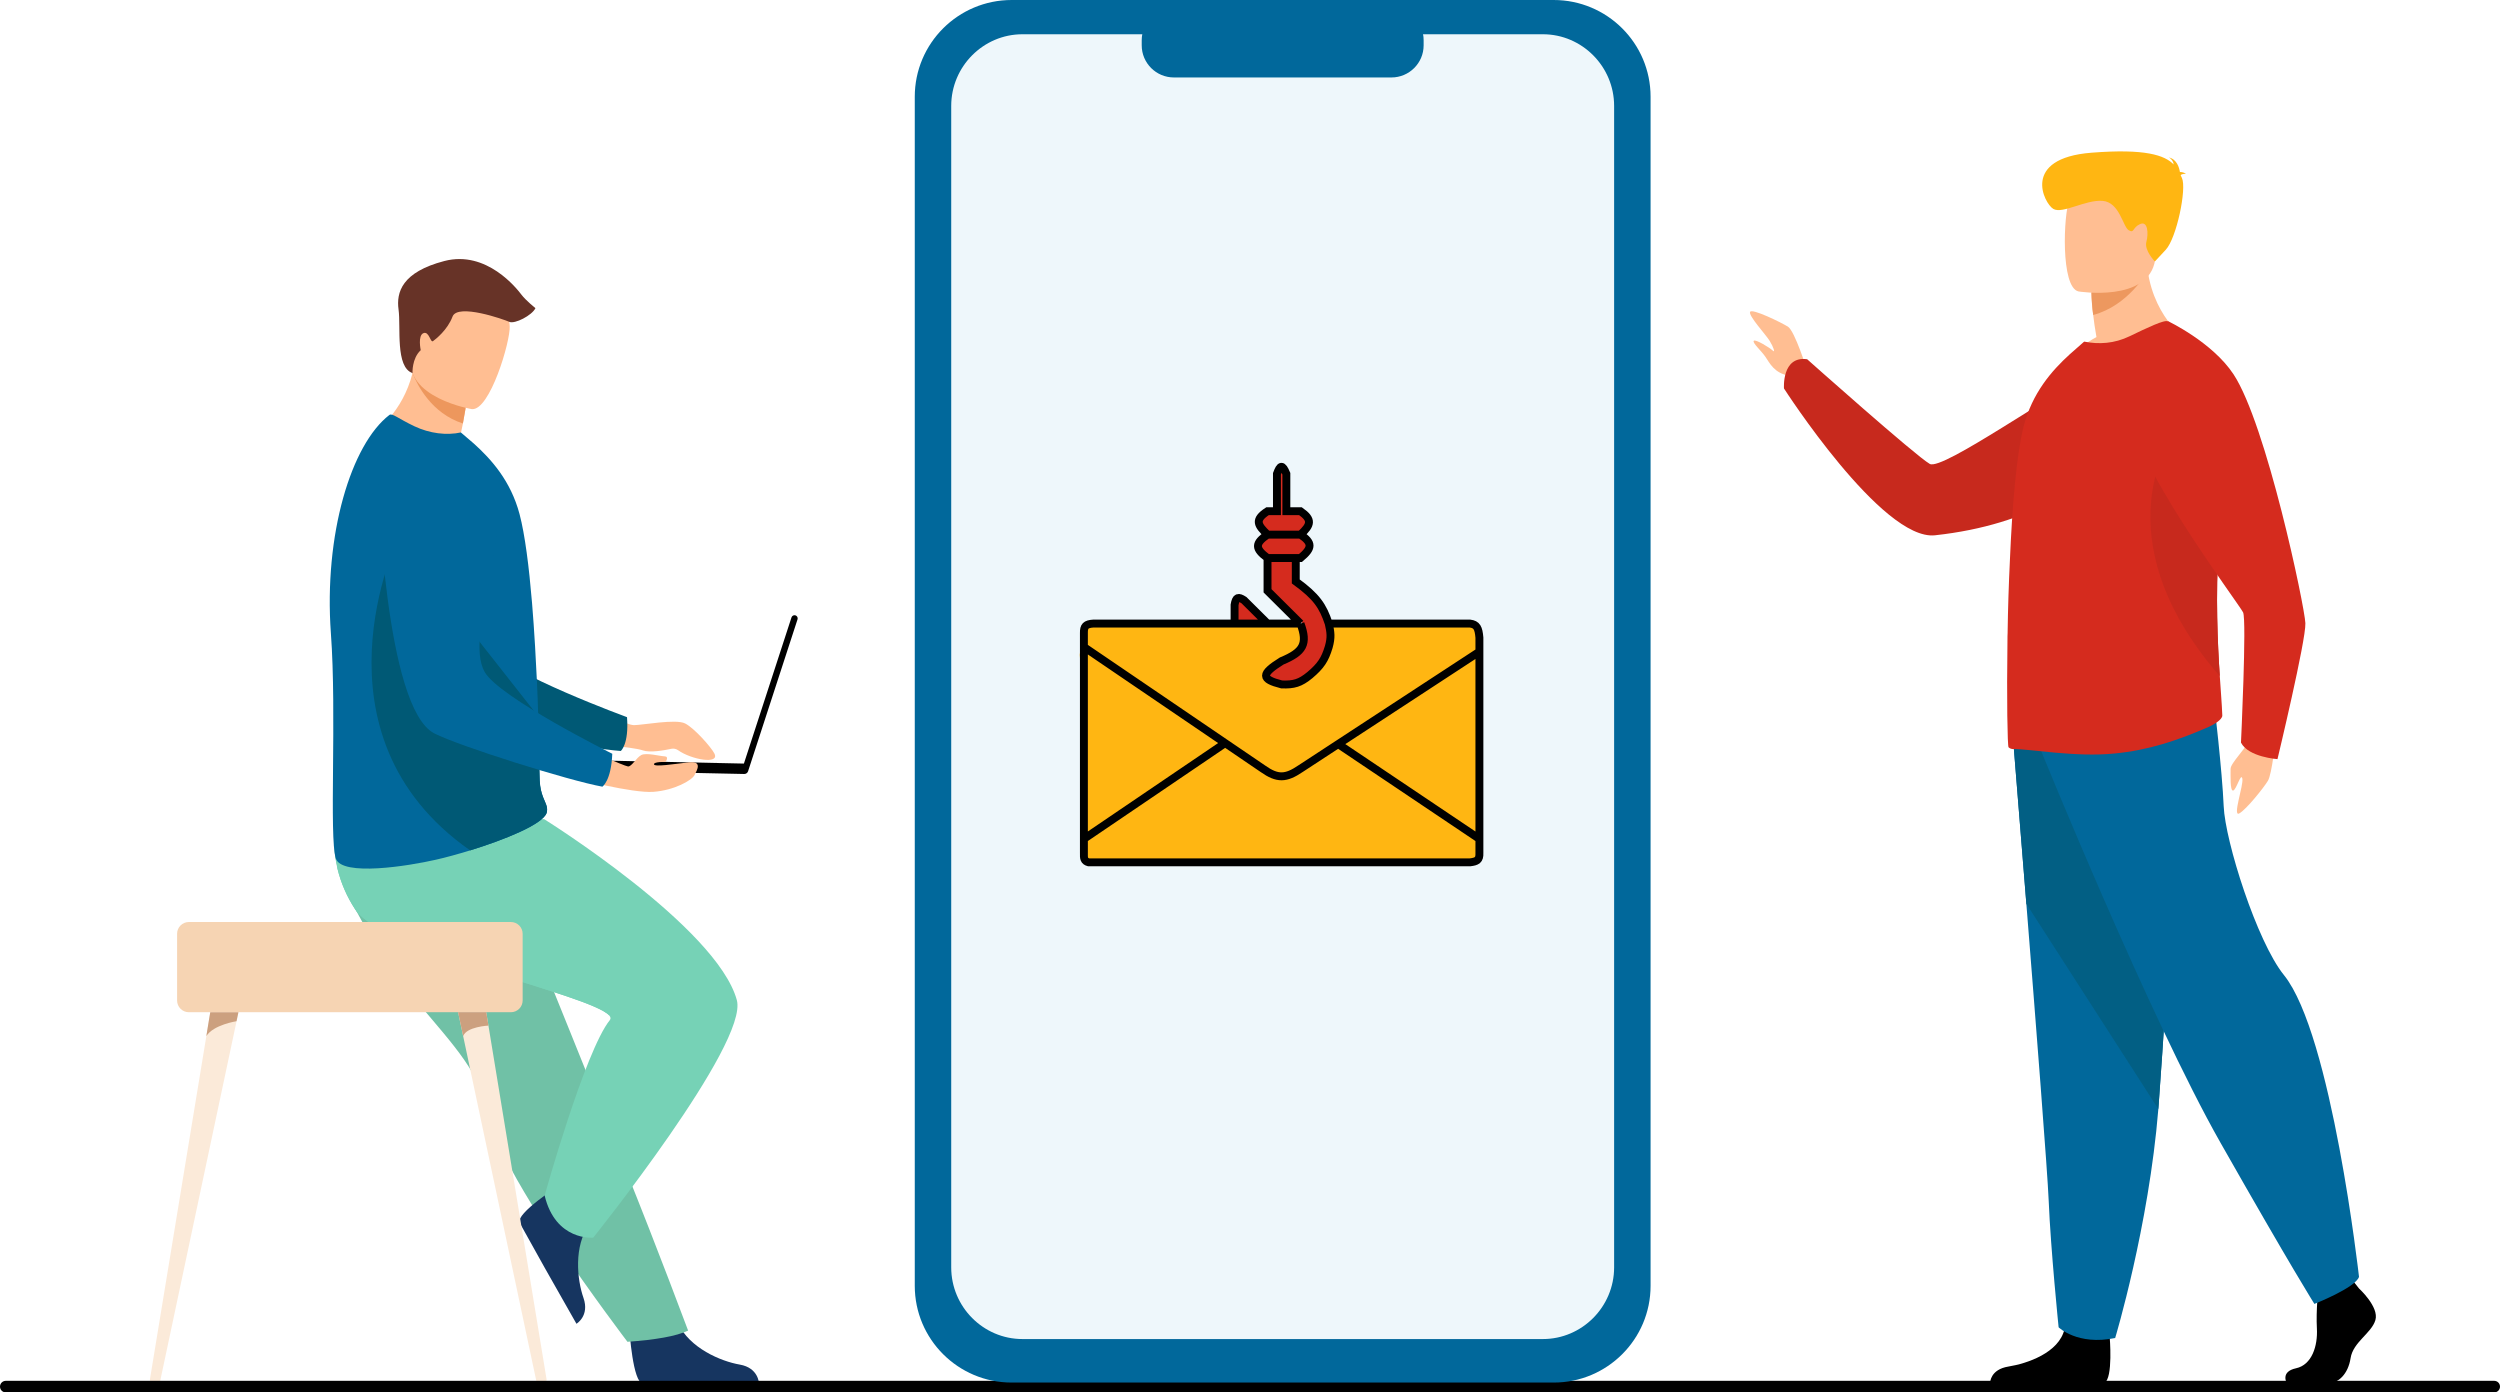<svg width="316" height="176" viewBox="0 0 316 176" fill="none" xmlns="http://www.w3.org/2000/svg">
<rect x="0" y="0" width="316" height="176" fill="#808080" stroke="none"/>
<g clip-path="url(#clip0_210_5527)">
<rect width="316" height="176" fill="white"/>
<path d="M228.422 46.82C228.422 46.82 226.867 41.82 225.986 41.283C225.104 40.746 221.427 38.935 221.209 39.425C220.99 39.915 223.194 42.289 223.684 43.081C224.175 43.873 224.419 44.656 224.075 44.313C223.732 43.971 221.872 42.826 221.676 43.081C221.479 43.335 222.606 44.313 223.145 45.097C223.683 45.88 224.266 47.195 226.182 47.492C228.098 47.789 228.422 46.82 228.422 46.82Z" fill="#FFBE92"/>
<path d="M287.649 93.316C287.649 93.316 287.183 97.835 286.668 98.688C286.152 99.542 283.982 102.274 283.055 102.81C282.129 103.346 283.616 99.212 283.432 98.407C283.249 97.603 282.67 99.875 282.262 99.929C281.854 99.984 281.959 97.937 281.944 97.193C281.929 96.448 283.93 94.611 284.637 93.026C285.343 91.441 287.649 93.316 287.649 93.316Z" fill="#FFBE92"/>
<path d="M273.456 46.966C273.456 46.966 269.136 64.994 244.582 67.66C237.887 68.387 225.494 49.101 225.494 49.101C225.494 49.101 225.188 44.958 228.423 45.407C228.423 45.407 242.122 57.611 243.921 58.638C245.519 59.549 259.788 49.322 264.577 47.286C269.367 45.251 273.456 46.966 273.456 46.966Z" fill="#C7291D"/>
<path d="M298.18 162.864C298.18 162.864 300.749 165.205 300.248 166.867C299.748 168.529 297.428 169.638 297.114 171.671C296.8 173.704 295.549 174.812 294.42 174.812H289.044C289.044 174.812 288.212 173.381 290.218 172.95C292.224 172.519 292.979 170.131 292.855 167.913C292.73 165.696 293.042 162.737 293.042 162.737L297.303 161.757L298.18 162.864Z" fill="black"/>
<path d="M266.66 168.916C266.66 168.916 267.122 174.243 265.993 174.793L251.556 174.763C251.556 174.763 251.556 173.1 253.874 172.73C256.193 172.361 260.266 171.007 260.956 167.989C261.645 164.971 266.66 168.916 266.66 168.916Z" fill="black"/>
<path d="M254.476 93.684C254.476 93.684 255.237 103.018 256.131 114.242C257.348 129.492 258.81 148.21 258.954 151.758C259.205 157.914 260.209 167.77 260.209 167.77C260.209 167.77 262.591 170.111 267.357 169.125C267.357 169.125 271.603 155.06 272.815 140.178C272.833 139.933 272.852 139.688 272.871 139.442C273.999 124.291 275.753 92.39 275.753 92.39L254.476 93.684Z" fill="#01689B"/>
<path d="M254.476 93.684C254.476 93.684 255.237 103.018 256.131 114.242L272.811 140.178C272.829 139.933 272.847 139.688 272.867 139.442C273.995 124.291 275.749 92.39 275.749 92.39L254.476 93.684Z" fill="#025F84"/>
<path d="M257.952 94.792C257.952 94.792 271.674 128.602 280.698 144.491C289.722 160.381 292.54 164.814 292.54 164.814C292.54 164.814 297.71 162.783 298.179 161.396C298.179 161.396 294.73 130.722 288.687 123.245C285.273 119.02 281.259 106.34 281.074 101.905C280.889 97.47 279.851 88.695 279.851 88.695L257.952 94.792Z" fill="#01689B"/>
<path d="M276.007 42.688C276.007 42.688 266.722 47.165 261.369 45.5C262.387 44.32 263.616 43.339 264.992 42.606C264.807 41.535 264.663 40.603 264.58 39.808C264.452 38.862 264.377 37.91 264.355 36.956L267.937 34.144L271.334 31.452C271.066 39.025 276.007 42.688 276.007 42.688Z" fill="#FFBE92"/>
<path d="M280.9 90.427C280.921 90.993 279.707 91.641 279.17 91.883C275.198 93.624 271.492 94.837 267.291 95.241C262.331 95.748 256.462 94.634 254.445 94.681C254.237 94.679 254.037 94.6 253.884 94.459C253.744 94.357 253.638 88.388 253.744 80.888C253.744 80.586 253.744 80.282 253.764 79.978V79.878C253.806 76.94 253.904 73.862 254.053 70.792C254.34 64.033 254.877 57.518 255.782 53.916C256.873 49.667 259.344 46.855 261.588 44.81L263.437 43.18C265.29 43.544 267.246 43.443 269.203 42.492C271.343 41.461 273.649 40.347 274.019 40.631C276.822 42.674 278.713 47.267 279.722 53.136C279.722 53.165 279.734 53.193 279.738 53.223C280.327 56.873 280.604 60.566 280.566 64.263C280.566 65.722 280.526 67.218 280.443 68.695C280.031 75.387 280.303 81.344 280.583 85.471C280.635 86.287 280.69 87.031 280.737 87.694C280.817 88.875 280.879 89.779 280.9 90.427Z" fill="#D52B1E"/>
<path d="M280.582 85.471C265.19 67.734 274.738 54.843 274.738 54.843L279.742 53.223C280.332 56.873 280.609 60.566 280.57 64.263C280.57 65.722 280.53 67.218 280.447 68.695C280.035 75.387 280.311 81.344 280.582 85.471Z" fill="#C7291D"/>
<path d="M271.395 34.351C271.395 34.351 269.049 38.621 264.58 39.814C264.452 38.868 264.377 37.916 264.354 36.961L267.937 34.149L271.395 34.351Z" fill="#ED985F"/>
<path d="M262.722 36.838C262.722 36.838 271.579 38.285 272.41 32.849C273.241 27.414 274.944 23.94 269.326 22.787C263.709 21.634 262.287 23.544 261.561 25.293C260.835 27.042 260.438 36.322 262.722 36.838Z" fill="#FFBE92"/>
<path d="M275.631 22.139C275.711 22.049 275.896 21.974 276.309 21.952C276.074 21.818 275.809 21.743 275.539 21.735C275.452 21.161 275.147 20.147 274.159 19.901C274.32 19.995 274.457 20.124 274.561 20.278C274.665 20.433 274.733 20.608 274.759 20.792C273.615 19.62 271.164 18.766 264.376 19.301C255.429 20 258.378 25.724 259.536 26.405C260.694 27.087 263.609 25.217 265.768 25.39C267.926 25.561 268.335 28.672 269.067 29.1C269.799 29.528 269.511 28.771 270.502 28.325C271.493 27.878 271.587 29.515 271.301 30.581C271.015 31.648 272.375 33.051 272.375 33.051L273.751 31.572C275.126 30.095 276.423 23.832 275.796 22.498L275.631 22.139Z" fill="#FFB612"/>
<path d="M274.019 40.586C274.019 40.586 279.626 43.234 282.311 47.301C286.48 53.618 291.31 76.64 291.4 78.772C291.489 80.904 287.873 95.954 287.873 95.954C287.873 95.954 284.206 95.714 283.26 93.865C283.26 93.865 283.993 78.402 283.529 77.408C283.066 76.415 268.242 56.664 269.908 52.45C271.575 48.236 274.019 40.586 274.019 40.586Z" fill="#D52B1E"/>
<path d="M75.225 89.481C75.225 89.481 79.063 91.658 80.131 91.658C81.199 91.658 85.421 90.845 86.597 91.444C87.773 92.043 89.899 94.455 90.299 95.244C91.016 96.66 87.408 96.034 85.704 94.824C85.582 94.738 85.443 94.677 85.296 94.647C85.15 94.617 84.998 94.618 84.852 94.649C83.969 94.841 82.134 95.174 81.248 94.847C80.057 94.407 73.783 93.918 73.783 93.918L75.225 89.481Z" fill="#FFBE92"/>
<path d="M46.04 59.819C46.04 59.819 50.017 88.037 56.603 90.566C59.853 91.812 74.216 94.64 78.469 94.924C78.469 94.924 79.51 94.084 79.256 90.651C79.256 90.651 64.208 85.136 62.071 82.137C58.889 77.674 64.046 63.903 60.054 59.712C56.062 55.52 49.325 53.718 46.04 59.819Z" fill="#005975"/>
<path d="M79.564 168.139C79.564 168.139 79.984 174.79 81.265 174.885C81.438 174.898 87.804 174.898 87.804 174.898L95.933 174.85C95.933 174.85 95.88 172.891 93.504 172.483C91.129 172.074 87.152 170.402 85.713 167.268C84.197 163.971 79.564 168.139 79.564 168.139Z" fill="#163560"/>
<path d="M47.373 119.27C48.54 121.206 49.838 123.06 51.258 124.819C55.533 130.207 60.187 134.647 60.998 138.846C61.182 139.759 61.433 140.658 61.75 141.534C62.088 142.495 62.507 143.506 62.989 144.553C64.811 148.486 67.516 152.893 70.226 156.9C74.907 163.825 79.311 169.603 79.311 169.603C82.839 169.353 85.478 168.904 86.978 168.186C86.654 167.379 83.54 158.891 78.829 147.2C76.916 142.456 74.882 137.406 72.918 132.543C72.657 131.893 72.395 131.246 72.138 130.604L70.37 126.231L62.423 106.519C62.423 106.519 44.741 99.834 42.905 104.166C41.391 107.733 42.624 111.233 47.373 119.27Z" fill="#70C1A6"/>
<path d="M70.756 149.788C70.756 149.788 65.139 153.391 65.684 154.56C65.757 154.717 68.861 160.266 68.861 160.266L72.864 167.325C72.864 167.325 74.546 166.327 73.751 164.054C72.956 161.782 72.474 157.504 74.513 154.723C76.661 151.796 70.756 149.788 70.756 149.788Z" fill="#163560"/>
<path d="M74.983 156.442C74.983 156.442 70.225 156.9 68.841 151.112C68.841 151.112 73.948 132.815 77.085 128.938C77.225 128.76 77.192 128.564 77.002 128.35C74.634 125.685 48.318 120.265 44.878 114.919C43.853 113.352 43.101 111.623 42.655 109.805C41.876 106.546 42.492 104.294 42.492 104.294L68.775 103.536C68.775 103.536 90.596 117.153 93.135 126.41C94.647 131.923 74.983 156.442 74.983 156.442Z" fill="#76D2B6"/>
<path d="M77.003 128.35C74.634 125.685 48.318 120.265 44.878 114.919C43.853 113.352 43.101 111.623 42.655 109.805V106.49L53.826 104.735C53.826 104.735 56.994 114.464 66.375 118.113C75.162 121.531 76.827 127.595 77.003 128.35Z" fill="#76D2B6"/>
<path d="M61.583 58.041C56.265 59.412 47.452 54.496 47.452 54.496C47.452 54.496 50.874 52.2 52.143 47.156C52.208 46.902 52.265 46.641 52.317 46.374L55.047 45.796L59.112 49.434C59.112 49.434 59.02 50.942 58.512 53.533C58.424 53.986 58.322 54.471 58.206 54.988C59.51 55.791 60.654 56.826 61.583 58.041Z" fill="#FFBE92"/>
<path d="M41.823 80.038C42.584 90.263 41.582 105.812 42.445 108.506C43.192 110.829 51.688 109.448 55.078 108.672C56.333 108.392 57.853 107.972 59.423 107.49C63.803 106.137 68.576 104.203 69.088 102.769C69.107 102.715 69.123 102.66 69.135 102.604C69.178 102.406 69.175 102.2 69.126 102.003C68.954 101.271 68.297 100.479 68.22 98.669C68.133 96.647 68.146 94.266 68.07 91.704C68.07 91.416 68.062 91.102 68.031 90.814V90.709V90.546C67.958 87.69 67.808 84.689 67.634 81.712C67.525 79.841 67.397 77.989 67.25 76.215C66.868 71.636 66.353 67.563 65.672 64.987C64.559 60.79 62.103 58.052 59.869 56.046L58.253 54.662C56.449 55.055 54.317 54.795 52.388 53.883C50.301 52.894 49.585 52.184 49.216 52.452C44.391 56.163 40.923 67.541 41.823 80.038Z" fill="#01689B"/>
<path d="M59.423 107.49C63.803 106.137 68.576 104.204 69.088 102.769C69.107 102.715 69.123 102.66 69.135 102.604C69.135 102.403 69.135 102.203 69.125 102.003C68.954 101.271 68.297 100.479 68.22 98.669C68.133 96.647 68.146 94.266 68.07 91.704C68.07 91.416 68.062 91.103 68.031 90.814V90.71V90.546L50.319 68.029C50.319 68.029 38.418 92.769 59.423 107.49Z" fill="#005975"/>
<path d="M59.108 49.428C59.108 49.428 59.015 50.937 58.508 53.528C54.541 52.249 52.743 48.673 52.143 47.156C52.207 46.902 52.265 46.641 52.317 46.374L55.047 45.796L59.108 49.428Z" fill="#ED975D"/>
<path d="M59.636 51.713C59.636 51.713 50.988 50.273 51.969 44.911C52.95 39.548 52.496 35.751 58.059 36.445C63.622 37.139 64.317 39.383 64.425 41.248C64.533 43.113 61.916 51.949 59.636 51.713Z" fill="#FFBE92"/>
<path d="M72.445 96.055L94.03 96.516L100.045 78.039C100.078 77.938 100.149 77.855 100.244 77.806C100.339 77.758 100.449 77.749 100.551 77.782C100.651 77.815 100.735 77.887 100.783 77.982C100.831 78.076 100.84 78.186 100.807 78.287L94.557 97.488C94.524 97.59 94.459 97.678 94.371 97.74C94.284 97.802 94.179 97.834 94.072 97.832L72.412 97.37L72.445 96.055Z" fill="black"/>
<path d="M72.858 98.42C72.858 98.42 79.936 100.283 82.591 100.088C85.246 99.892 87.454 98.633 87.787 97.974C88.121 97.315 88.823 96.155 87.016 96.365C85.21 96.575 82.741 96.963 82.664 96.617C82.587 96.269 84.137 96.303 84.137 96.303C84.137 96.303 84.607 95.623 84.017 95.603C83.427 95.584 81.707 95.112 81.073 95.431C80.44 95.751 79.844 96.928 79.377 96.879C78.91 96.831 73.454 94.425 73.454 94.425L72.858 98.42Z" fill="#FFBE92"/>
<path d="M47.788 60.978C47.788 60.978 48.629 89.461 54.892 92.698C57.984 94.295 71.947 98.686 76.138 99.435C76.138 99.435 77.259 98.712 77.392 95.275C77.392 95.275 63.045 88.139 61.252 84.921C58.589 80.135 65.229 67.013 61.725 62.41C58.221 57.807 51.735 55.275 47.788 60.978Z" fill="#01689B"/>
<path d="M52.143 47.156C52.143 47.156 52.043 45.316 53.18 44.263C53.18 44.263 52.785 42.417 53.515 42.114C54.245 41.81 54.4 43.361 54.734 43.117C55.069 42.874 56.557 41.718 57.201 40.015C57.846 38.313 63.695 40.375 64.378 40.683C65.061 40.99 67.253 39.864 67.68 38.952C67.68 38.952 66.461 37.973 65.913 37.249C65.365 36.526 61.527 31.594 56.166 32.992C50.804 34.39 50.074 36.944 50.378 39.134C50.682 41.324 49.947 46.422 52.143 47.156Z" fill="#673327"/>
<path d="M64.576 127.946H23.87C23.476 127.946 23.098 127.79 22.82 127.511C22.541 127.233 22.384 126.856 22.384 126.463V118.026C22.384 117.633 22.541 117.256 22.82 116.978C23.098 116.7 23.476 116.543 23.87 116.543H64.576C64.97 116.543 65.348 116.7 65.627 116.978C65.906 117.257 66.063 117.634 66.063 118.028V126.464C66.062 126.857 65.905 127.234 65.626 127.512C65.347 127.79 64.969 127.946 64.576 127.946Z" fill="#F6D4B3"/>
<path d="M57.902 127.946L58.543 130.964L67.809 174.639C67.835 174.791 68.043 174.907 68.293 174.907C68.769 174.907 69.134 174.653 69.089 174.362L61.739 129.636L61.458 127.946H57.902Z" fill="#FBEAD9"/>
<path d="M57.902 127.946L58.543 130.964C58.983 129.762 61.74 129.636 61.74 129.636L61.46 127.946H57.902Z" fill="#CCA07F"/>
<path d="M19.747 174.909C19.996 174.909 20.205 174.792 20.23 174.64L29.501 130.964L29.9 129.08L30.141 127.946H26.581L26.301 129.636L26.083 130.961L18.95 174.359C18.9 174.654 19.269 174.909 19.747 174.909Z" fill="#FBEAD9"/>
<path d="M26.082 130.961C26.988 129.524 29.895 129.082 29.895 129.082L30.136 127.947H26.575L26.295 129.637L26.082 130.961Z" fill="#CCA07F"/>
<path d="M315.266 176H0.734C0.638 176 0.543 175.981 0.454 175.945C0.364 175.908 0.283 175.854 0.215 175.786C0.147 175.718 0.093 175.637 0.056 175.549C0.019 175.46 1.1666e-06 175.364 1.34279e-06 175.268C-0 175.172 0.019 175.077 0.056 174.988C0.092 174.898 0.146 174.818 0.215 174.749C0.283 174.681 0.364 174.627 0.453 174.591C0.542 174.554 0.638 174.535 0.734 174.535H315.266C315.362 174.535 315.458 174.554 315.547 174.591C315.636 174.627 315.717 174.681 315.785 174.749C315.854 174.818 315.908 174.898 315.944 174.988C315.981 175.077 316 175.172 316 175.268C316 175.364 315.981 175.46 315.944 175.549C315.907 175.637 315.853 175.718 315.785 175.786C315.717 175.854 315.636 175.908 315.546 175.945C315.457 175.981 315.362 176 315.266 176Z" fill="black"/>
<path d="M196.381 0H127.879C121.113 0 115.627 5.475 115.627 12.229V162.527C115.627 169.281 121.113 174.756 127.879 174.756H196.381C203.148 174.756 208.633 169.281 208.633 162.527V12.229C208.633 5.475 203.148 0 196.381 0Z" fill="#01689B"/>
<path d="M204.025 13.386V160.2C204.025 165.182 199.971 169.256 195.02 169.256H129.238C124.286 169.256 120.234 165.182 120.234 160.2V13.386C120.234 8.405 124.286 4.33 129.238 4.33H195.02C199.971 4.33 204.025 8.405 204.025 13.386Z" fill="#EEF7FB"/>
<path d="M175.876 1.023H148.384C146.136 1.023 144.313 2.843 144.313 5.087V5.727C144.313 7.971 146.136 9.791 148.384 9.791H175.876C178.124 9.791 179.947 7.971 179.947 5.727V5.087C179.947 2.843 178.124 1.023 175.876 1.023Z" fill="#01689B"/>
<path d="M138.979 80.124C139.231 80.238 139.462 80.236 139.73 80.236C139.892 80.236 140.109 80.301 139.857 80.223C139.505 80.115 139.001 80.013 138.645 80.013C138.297 80.013 138.471 80.712 138.411 80.712C138.381 80.712 138.161 80.472 138.148 80.427C138.117 80.319 138.201 80.094 138.201 80.094C138.201 80.094 138.201 80.225 138.201 80.291C138.201 80.368 138.201 80.179 138.201 80.152C138.201 79.96 138.203 79.829 138.102 80.069C138.01 80.288 138.025 80.944 138.213 81.113C138.33 81.218 138.682 81.181 138.84 81.181C139.056 81.181 139.165 81.32 139.313 81.459C139.535 81.669 139.7 81.927 139.912 82.139C140.014 82.24 140.546 82.846 140.203 82.46C139.962 82.189 139.634 82.077 139.313 81.916C139.128 81.824 138.992 81.669 138.785 81.623C138.501 81.56 139.062 81.835 139.158 81.892C139.855 82.301 140.595 82.644 141.315 83.004C142.219 83.456 142.854 84.282 143.638 84.895C144.158 85.301 144.748 85.606 145.26 86.016C145.528 86.231 145.791 86.386 146.098 86.532C146.277 86.618 146.525 86.798 146.731 86.798C147.048 86.798 146.157 86.528 145.863 86.409C144.973 86.049 143.957 85.663 143.261 84.987C143.039 84.771 142.852 84.446 142.597 84.271C142.348 84.1 142.134 83.779 141.871 83.64C141.468 83.428 141.12 83.07 140.703 82.85C140.545 82.766 140.162 82.398 140.261 82.547C140.442 82.817 141.002 83.032 141.272 83.183C142.54 83.894 143.801 84.543 144.93 85.476C145.076 85.597 145.228 85.706 145.362 85.84C145.46 85.938 145.495 86.064 145.594 86.155C145.798 86.342 145.998 86.508 146.209 86.687C146.512 86.945 147.206 87.182 147.599 87.286C148.138 87.429 148.658 87.772 149.156 88.022C149.644 88.266 150.116 88.514 150.602 88.757C150.741 88.826 150.93 88.938 151.075 88.97C151.238 89.006 150.87 88.917 150.8 88.899C150.046 88.705 149.444 88.472 148.779 88.065C148.488 87.886 148.154 87.742 147.908 87.496C147.785 87.373 147.594 87.216 147.432 87.144C147.178 87.031 147.529 87.406 147.575 87.444C147.882 87.695 148.221 87.887 148.545 88.12C148.929 88.398 149.413 88.489 149.824 88.689C149.981 88.765 150.55 89.048 150.599 89.22C150.652 89.404 150.822 89.537 150.992 89.622C151.308 89.78 151.711 89.849 151.98 90.092C152.086 90.187 152.215 90.266 152.351 90.305C152.588 90.372 151.856 90.238 151.631 90.138C150.954 89.837 150.249 89.601 149.574 89.301C149.511 89.273 149.202 89.007 149.379 89.091C149.817 89.298 150.231 89.574 150.661 89.801C151.036 90 151.408 90.227 151.758 90.469C151.932 90.589 152.049 90.827 152.243 90.913C152.676 91.106 153.104 91.376 153.522 91.609C153.873 91.803 154.272 91.856 154.61 92.109C155.073 92.457 155.477 92.851 155.966 93.163C156.135 93.27 158.024 94.335 157.99 94.386C157.908 94.509 154.232 92.298 153.745 92.189C153.635 92.165 153.726 92.119 153.803 92.168C153.976 92.278 154.172 92.286 154.353 92.372C154.862 92.612 155.395 92.825 155.91 93.052C156.495 93.309 156.924 93.787 157.517 94.025C157.732 94.111 157.935 94.218 158.153 94.306C158.27 94.353 158.592 94.463 158.666 94.556C158.881 94.824 159.271 94.997 159.556 95.171C159.753 95.291 159.911 95.361 160.112 95.461C160.145 95.478 160.601 95.714 160.409 95.749C160.191 95.788 159.649 95.635 159.457 95.529C159.205 95.391 158.965 95.251 158.719 95.112C158.41 94.938 158.046 94.845 157.721 94.707C157.62 94.665 157.638 94.699 157.721 94.738C157.929 94.837 158.147 94.917 158.36 95.004C159.028 95.276 159.576 95.69 159.973 96.308C160.072 96.462 160.261 96.571 160.403 96.685C160.521 96.779 160.681 96.71 160.807 96.781C160.971 96.871 161.212 96.855 161.391 96.932C161.567 97.007 161.784 97.031 161.975 97.031C162.124 97.031 162.253 96.92 162.392 96.92C162.541 96.92 162.734 96.853 162.865 96.781C163.293 96.543 163.68 96.283 163.98 95.897C164.086 95.762 164.298 95.673 164.382 95.529C164.432 95.445 164.522 95.25 164.589 95.196C164.732 95.081 164.818 94.883 164.951 94.751C165.092 94.61 165.258 94.462 165.34 94.278C165.518 93.878 165.896 93.472 166.205 93.163C166.419 92.949 166.682 92.74 166.916 92.551C167.198 92.322 167.415 92.009 167.673 91.751C168.354 91.069 169.021 90.404 169.792 89.826C170.714 89.135 171.66 88.521 172.542 87.774C173.262 87.165 173.98 86.431 174.825 85.992C175.771 85.5 176.637 84.849 177.547 84.295C177.963 84.042 178.393 83.809 178.811 83.56C178.92 83.495 179.018 83.419 179.132 83.362C179.186 83.335 178.89 83.499 178.845 83.52C178.71 83.583 178.253 83.684 178.61 83.684C178.765 83.684 178.921 83.684 179.076 83.684C179.337 83.684 179.609 83.706 179.867 83.671C180.25 83.62 180.492 83.477 180.804 83.263C181.023 83.113 181.238 82.938 181.44 82.766C181.767 82.488 182.142 82.332 182.512 82.126C183.065 81.82 183.612 81.497 184.14 81.153C184.392 80.99 184.62 80.903 184.916 80.903C185.344 80.903 185.225 80.513 185.46 80.279C185.494 80.244 185.479 80.149 185.528 80.149C185.533 80.149 185.608 80.357 185.636 80.26C185.672 80.135 185.678 79.852 185.793 80.069C185.856 80.187 185.995 80.296 186.025 80.43C186.065 80.609 185.973 80.781 185.973 80.959C185.973 81.194 185.662 81.597 185.515 81.781C185.361 81.973 185.066 82.045 184.903 82.225C184.805 82.335 184.604 82.571 184.443 82.571C184.361 82.571 183.987 82.636 184.026 82.615C184.455 82.387 185 82.26 185.46 82.083C185.618 82.022 186.362 81.736 185.861 81.947C185.639 82.041 185.316 82.115 185.083 82.182C184.884 82.239 184.777 82.393 184.613 82.485C184.145 82.748 183.779 83.225 183.315 83.517C183.011 83.708 182.672 83.769 182.358 83.918C181.913 84.129 181.555 84.438 181.134 84.672C180.779 84.87 180.557 85.267 180.189 85.451C179.75 85.67 179.353 85.989 178.91 86.199C178.724 86.286 178.571 86.462 178.381 86.52C178.134 86.596 177.783 86.72 177.563 86.854C177.279 87.026 176.935 87.086 176.633 87.218C176.413 87.314 176.089 87.368 175.906 87.521C175.754 87.649 175.537 87.707 175.378 87.83C175.232 87.944 175.124 88.085 174.961 88.176C174.851 88.237 174.577 88.442 174.853 88.408C175.232 88.36 175.67 88.286 176.018 88.12C176.304 87.984 176.696 87.842 176.932 87.632C177.046 87.532 177.197 87.509 177.325 87.438C177.538 87.319 177.817 87.164 178.051 87.088C178.513 86.939 178.738 86.186 178.811 85.772C178.907 85.229 178.943 84.754 178.285 85.13C178.029 85.276 177.807 85.372 177.575 85.578C177.332 85.793 177.139 86.066 176.908 86.297C176.689 86.516 176.526 86.791 176.265 86.965C175.907 87.203 175.545 87.325 175.171 87.533C174.659 87.818 174.094 88.048 173.614 88.38C173.116 88.725 172.515 89.009 171.927 89.177C171.55 89.285 171.235 89.496 170.901 89.687C170.481 89.927 170.048 90.144 169.653 90.425C169.349 90.641 169.052 90.863 168.766 91.105C168.504 91.327 168.173 91.451 167.886 91.636C167.522 91.871 167.177 92.141 166.841 92.415C166.594 92.617 166.175 92.844 166.051 93.15C165.981 93.321 165.186 94.187 165.708 94.303C165.887 94.343 166.059 94.214 166.23 94.195C166.522 94.162 166.172 94.147 166.038 94.281C165.9 94.419 165.682 94.581 165.674 94.794C165.669 94.916 165.744 95.225 165.868 95.001C166.032 94.706 166.473 94.405 166.755 94.225C167.183 93.953 167.613 93.657 168.04 93.385C168.497 93.095 168.731 92.508 169.202 92.251C169.749 91.953 170.257 91.647 170.849 91.442C171.564 91.194 172.21 90.777 172.817 90.333C173.314 89.968 173.85 89.605 174.325 89.217C174.684 88.923 175.23 88.759 175.659 88.636C175.717 88.62 175.181 88.769 175.054 88.788C174.479 88.873 174.072 89.191 173.626 89.551C173.072 89.998 172.735 90.637 172.236 91.136C171.743 91.629 171.211 92.036 170.626 92.415C170.267 92.647 169.984 92.909 169.597 93.107C169.371 93.224 169.137 93.373 169.261 93.027C169.372 92.716 169.546 92.497 169.777 92.26C170.283 91.743 170.693 91.166 171.253 90.697C171.912 90.146 172.434 89.428 173.045 88.825C173.604 88.274 174.197 87.809 174.803 87.317C176.655 85.813 178.685 84.58 180.609 83.18C181.185 82.761 181.723 82.245 182.234 81.75C182.569 81.424 182.883 81.052 183.272 80.792C183.571 80.593 183.918 80.557 184.261 80.458C184.498 80.39 184.76 80.344 184.69 80.1C184.635 79.904 184.134 79.956 183.983 79.914C183.716 79.841 183.541 79.902 183.272 79.902C181.566 79.902 179.853 80.009 178.146 79.899C176.943 79.821 175.754 79.624 174.547 79.624C173.855 79.624 173.083 79.718 172.403 79.596C172.195 79.559 169.435 79.59 169.653 80.1C169.83 80.512 169.48 81.242 169.316 81.601C169.124 82.025 169.032 82.532 168.813 82.939C168.715 83.121 168.702 83.331 168.609 83.517C168.511 83.712 168.833 83.284 168.871 83.211C169.105 82.77 169.177 82.175 169.177 81.682C169.177 81.422 169.177 81.162 169.177 80.903C169.177 80.82 169.199 80.703 169.165 80.625C169.141 80.571 169.039 80.47 169.094 80.514C169.189 80.59 169.127 81.097 169.109 81.193C169.048 81.533 168.978 81.903 168.816 82.21C168.684 82.459 168.664 82.763 168.51 82.998C168.365 83.219 168.299 83.517 168.232 83.77C168.099 84.267 167.893 84.782 167.663 85.241C167.513 85.541 167.156 85.651 166.841 85.686C166.703 85.701 166.52 85.821 166.452 85.939C166.364 86.093 166.192 86.137 166.075 86.254C165.808 86.521 165.396 86.495 165.062 86.644C164.746 86.784 164.434 86.85 164.104 86.977C163.703 87.131 163.339 87.41 162.893 87.41C162.306 87.41 161.83 87.322 161.262 87.2C160.767 87.094 160.265 86.93 159.791 86.742C159.376 86.579 158.528 86.449 158.289 86.019C158.212 85.88 158.004 85.766 157.863 85.686C157.634 85.555 157.459 85.302 157.245 85.142C156.201 84.359 154.979 83.62 153.711 83.294C152.946 83.098 152.165 83.043 151.378 83.013C150.694 82.987 149.969 83.001 149.299 82.85C148.944 82.769 148.557 82.683 148.192 82.683C148.045 82.683 148.215 82.85 148.294 82.85C148.578 82.85 147.748 82.7 147.482 82.602C146.545 82.26 145.652 81.884 144.754 81.456C144.219 81.201 143.686 80.944 143.153 80.684C142.545 80.386 141.937 79.976 141.303 79.748C141.029 79.649 139.82 79.277 139.925 79.902C139.978 80.222 140.85 80.499 141.083 80.674C141.423 80.929 141.767 81.184 142.143 81.385C142.994 81.841 143.812 82.318 144.624 82.846C145.758 83.585 146.803 84.454 147.964 85.154C148.21 85.303 148.94 85.763 148.699 85.605C148.137 85.238 147.554 84.901 146.994 84.53C146.289 84.063 145.613 83.541 144.88 83.118C144.134 82.687 143.361 82.299 142.619 81.861C142.198 81.612 141.743 81.467 141.29 81.292C140.979 81.172 140.618 81.013 140.286 80.962C140.093 80.932 140.182 81.049 140.264 81.132C140.66 81.527 141.12 81.864 141.55 82.219C142.49 82.995 143.219 84.001 144.096 84.849C144.495 85.235 144.935 85.646 145.412 85.936C146.103 86.356 146.972 86.502 147.754 86.674C149.132 86.978 153.171 88.257 151.823 87.842C150.727 87.505 149.678 87.084 148.687 86.501C147.306 85.691 145.904 84.855 144.667 83.832C144.465 83.665 144.273 83.488 144.071 83.322C143.963 83.234 143.914 83.209 144.102 83.263C145.707 83.733 147.278 84.405 148.752 85.191C149.844 85.774 150.993 86.286 152.147 86.733C152.631 86.921 153.173 87.169 153.692 87.243C153.77 87.254 153.552 87.173 153.482 87.138C153.19 86.992 152.899 86.844 152.604 86.705C151.353 86.116 150.11 85.532 148.881 84.895C147.758 84.313 144.318 82.71 145.455 83.263C145.971 83.515 146.524 83.684 147.074 83.844C148.156 84.16 149.259 84.48 150.358 84.731C151.676 85.032 153.001 85.236 154.217 85.871C154.616 86.08 154.878 86.318 155.224 86.582C155.381 86.701 155.9 86.981 155.722 86.897C155.079 86.594 154.496 86.16 153.871 85.822C152.575 85.121 151.247 84.459 149.886 83.894C149.624 83.785 148.82 83.541 149.101 83.573C149.473 83.614 149.929 83.869 150.275 83.99C151.235 84.325 152.256 84.492 153.204 84.852C153.911 85.12 154.565 85.476 155.246 85.797C155.513 85.922 155.552 86.217 155.774 86.341C156.157 86.554 156.573 86.706 156.911 86.99C157.058 87.113 157.335 87.359 157.52 87.4C157.713 87.443 157.369 87.022 157.227 86.885C156.435 86.12 155.364 85.658 154.44 85.074C154.166 84.901 153.832 84.679 153.507 84.632C153.469 84.627 153.822 84.832 153.896 84.864C154.382 85.077 154.876 85.271 155.367 85.476C155.862 85.682 156.5 85.866 156.918 86.217C157.239 86.487 157.48 86.836 157.749 87.156C158.177 87.668 158.66 88.153 159.13 88.627C160.194 89.701 161.19 90.859 162.399 91.782C162.803 92.091 164.132 92.843 163.672 92.625C162.99 92.302 162.151 92.237 161.425 92.019C160.278 91.675 159.165 91.264 158.067 90.784C156.625 90.153 155.3 89.319 153.927 88.559C153.229 88.173 152.517 87.805 151.749 87.58C151.686 87.561 151.229 87.488 151.492 87.62C151.893 87.82 152.339 87.92 152.771 88.022C154.018 88.315 155.267 88.586 156.516 88.868C157.633 89.121 160.958 89.832 159.915 89.362C157.714 88.372 155.302 87.836 153.003 87.113C152.201 86.861 154.618 87.583 155.416 87.849C155.751 87.96 156.032 88.106 156.331 88.3C156.967 88.711 157.647 89.055 158.302 89.437C159.121 89.914 159.94 90.392 160.786 90.821C161.11 90.985 161.427 91.217 161.781 91.315C161.807 91.323 162.032 91.404 161.948 91.371C161.322 91.121 160.535 91.003 159.874 90.898C159.457 90.832 159.017 90.832 158.595 90.802C157.583 90.73 156.606 90.521 155.645 90.203C155.003 89.99 154.33 89.814 153.717 89.523C153.584 89.46 153.537 89.467 153.411 89.523C153.364 89.544 153.175 89.571 153.164 89.61C153.13 89.726 153.404 89.876 153.463 89.912C154.085 90.287 154.789 90.516 155.484 90.71C155.509 90.716 155.894 90.856 155.935 90.778C155.977 90.698 155.534 90.476 155.506 90.459C154.434 89.842 153.227 89.412 152.215 88.701C152.15 88.656 151.277 88.332 151.338 88.559C151.419 88.865 151.876 89.122 152.101 89.288C153.162 90.074 154.354 90.645 155.601 91.074C156.316 91.32 157.079 91.524 157.659 92.032C158.124 92.439 158.554 92.852 159.08 93.187C159.762 93.622 160.321 93.723 161.089 93.929C161.198 93.958 161.942 94.146 161.435 94.003C160.568 93.758 159.721 93.496 158.873 93.187C157.755 92.781 156.661 92.258 155.521 91.927C155.167 91.824 155.24 91.89 155.509 92.038C156.032 92.327 156.618 92.489 157.177 92.696C158.347 93.13 159.49 93.612 160.718 93.873C160.804 93.892 162.043 94.155 161.747 93.694C161.643 93.533 161.293 93.453 161.129 93.385C160.233 93.016 159.219 92.695 158.258 92.551C158.027 92.516 158.005 92.588 158.16 92.743C158.631 93.214 159.402 93.414 160.02 93.601C160.723 93.814 161.481 93.972 162.219 93.972C162.395 93.972 163.047 94.02 163.159 93.861C163.252 93.729 162.738 93.656 162.695 93.651C162.212 93.592 161.694 93.669 161.32 94C161.074 94.219 160.799 94.735 161.268 94.905C161.617 95.032 162.745 95.126 162.358 94.395C162.141 93.986 161.198 94.69 161.126 94.973C161.059 95.233 162.448 95.391 162.661 95.217C162.814 95.093 162.724 94.956 162.559 94.983C162.156 95.048 161.752 95.164 161.441 95.437C161.18 95.666 161.688 95.852 161.849 95.894C162.203 95.987 163.362 96.247 163.628 95.857C163.799 95.607 163.56 95.19 163.56 94.918C163.56 94.428 163.79 93.902 164.005 93.472C164.316 92.85 164.463 92.185 164.648 91.519C164.726 91.239 164.811 90.912 164.784 90.617C164.784 90.616 164.718 90.659 164.716 90.66C164.452 90.831 164.17 90.969 163.903 91.136C163.43 91.432 162.969 91.806 162.389 91.853C162.028 91.882 161.373 91.903 161.181 91.513C161.004 91.153 160.844 90.812 160.638 90.462C160.458 90.158 160.411 89.786 160.217 89.495C160.074 89.28 159.163 88.751 159.266 88.522C159.403 88.217 159.512 87.894 159.806 88.219C160.401 88.877 161.088 89.463 161.997 89.579C162.761 89.676 163.791 89.713 164.506 89.356C164.656 89.281 165.124 89.181 165.164 89.001C165.193 88.871 164.281 89.019 164.246 89.023C162.841 89.175 161.476 88.646 160.088 88.525C160.038 88.521 159.693 88.49 159.871 88.55C160.416 88.731 161.095 88.686 161.657 88.689C162.412 88.692 163.16 88.725 163.894 88.522C164.418 88.377 164.794 88.097 165.247 87.805C165.474 87.659 165.732 87.343 165.973 87.246C166.156 87.173 165.678 87.507 165.531 87.638C165.368 87.785 165.145 87.847 164.957 87.954C164.724 88.085 164.54 88.267 164.351 88.454C163.808 88.992 163.277 89.54 162.652 89.987C162.279 90.253 161.877 90.475 161.506 90.747C161.426 90.805 161.128 91.161 161.422 91.025C162.915 90.333 164.618 89.736 165.559 88.3C165.822 87.898 166.07 87.52 166.412 87.178C166.734 86.856 167.159 86.635 167.534 86.384C168.13 85.985 168.773 85.595 169.239 85.04C169.801 84.37 170.249 83.589 170.456 82.726C170.558 82.305 170.57 81.845 170.707 81.434C170.826 81.077 170.948 81.067 171.278 80.971C171.918 80.785 172.548 80.861 173.197 80.838C173.588 80.824 173.971 80.707 174.362 80.684C174.793 80.658 175.247 80.664 175.678 80.693C176.65 80.757 177.624 80.736 178.598 80.736C179.354 80.736 180.133 80.784 180.887 80.724C181.085 80.708 182.122 80.717 182.182 80.986C182.212 81.122 181.451 81.577 181.338 81.644C180.989 81.854 180.577 82.186 180.167 82.235C179.922 82.263 179.716 82.256 179.469 82.21C178.881 82.1 178.287 82.041 177.698 81.935C176.441 81.709 175.242 81.793 173.972 81.793C172.809 81.793 171.707 81.915 170.561 82.126C170.179 82.197 169.721 82.257 169.397 82.494C169.34 82.535 169.012 82.777 169.134 82.85C169.439 83.03 170.08 82.905 170.407 82.905C171.417 82.905 172.412 82.836 173.419 82.769C174.512 82.696 175.583 82.571 176.679 82.571C177.439 82.571 178.088 82.751 178.817 82.902C179.003 82.941 179.074 82.989 178.863 83.05C178.187 83.247 177.491 83.356 176.802 83.504C175.837 83.713 174.841 83.822 173.855 83.863C172.898 83.902 171.89 83.854 170.979 84.187C170.509 84.359 170.114 84.609 169.681 84.852C169.558 84.92 168.977 85.317 169.406 85.364C170.293 85.462 171.241 85.314 172.131 85.284C172.937 85.257 173.728 85.229 174.529 85.133C175.112 85.063 175.7 85.068 176.283 85.015C176.576 84.989 175.962 84.963 175.919 84.963C175.083 84.963 174.227 84.989 173.441 85.303C172.464 85.693 171.447 86.133 170.583 86.736C169.32 87.618 168.363 88.833 167.212 89.844C166.803 90.204 166.149 90.641 165.921 91.154C165.822 91.377 166.381 90.89 166.415 90.861C167.395 90.006 168.155 88.882 169.017 87.916C169.201 87.71 169.735 87.361 169.789 87.076C169.809 86.969 168.902 87.382 168.85 87.407C168.206 87.712 167.64 88.1 167.104 88.572C166.572 89.04 166.188 89.662 165.822 90.265C165.713 90.444 165.367 91.133 165.828 90.975C166.78 90.649 167.764 90.007 168.34 89.177C168.846 88.448 169.195 87.635 169.77 86.953C170.096 86.566 170.358 86.049 170.734 85.71C170.793 85.658 171.15 85.878 171.198 85.902C171.409 86.006 172.73 86.487 172.73 86.715C172.73 86.906 172.042 87.226 171.921 87.311C171.154 87.851 170.527 88.567 169.888 89.245C168.724 90.48 167.34 91.514 165.912 92.427C165.85 92.467 165.346 92.734 165.346 92.576C165.346 92.136 165.616 91.62 165.803 91.235C166.662 89.469 167.151 87.463 168.229 85.809C168.288 85.718 168.504 85.358 168.649 85.358C168.788 85.358 168.969 85.54 169.085 85.599C169.146 85.631 169.663 85.831 169.61 85.964C169.541 86.135 169.097 86.277 168.952 86.384C167.987 87.093 166.98 87.978 166.372 89.016C166.139 89.414 165.988 89.79 165.828 90.215C165.701 90.553 165.508 90.88 165.226 91.108C164.872 91.393 164.005 91.704 164.129 90.926C164.174 90.643 164.355 90.4 164.339 90.104C164.326 89.871 164.134 89.757 164.002 89.603C163.866 89.445 163.557 89.359 163.372 89.297C162.113 88.878 160.792 88.591 159.599 87.991C159.13 87.754 158.794 87.355 158.444 86.977C157.95 86.444 157.296 86.075 156.667 85.729C155.39 85.027 154.095 84.363 152.799 83.696C152.014 83.292 151.24 82.866 150.454 82.463C149.998 82.23 149.504 81.994 148.996 81.904C147.928 81.716 146.866 81.863 145.798 81.657C145.11 81.524 144.432 81.407 143.768 81.181C143.391 81.053 143.15 80.959 143.15 80.541C143.15 80.35 143.129 80.171 143.274 80.026C143.317 79.983 143.501 80.01 143.552 80.026C143.703 80.07 143.765 80.019 143.904 80.019C144.327 80.019 144.764 80.18 145.196 80.18C145.321 80.18 145.447 80.18 145.572 80.18C145.67 80.18 145.111 80.126 145.013 80.121C144.329 80.092 143.649 79.918 142.965 79.902C142.719 79.896 142.488 79.846 142.242 79.846C141.816 79.846 143.083 80.013 143.509 80.013C144.746 80.013 146.035 80.033 147.266 80.168C147.863 80.233 148.495 80.18 149.095 80.18C149.51 80.18 149.925 80.18 150.34 80.18C150.605 80.18 150.87 80.264 151.134 80.223C151.289 80.199 151.76 80.173 151.603 80.18C151.157 80.201 150.725 80.291 150.275 80.291C149.275 80.291 148.383 80.082 147.408 79.902C147.024 79.831 146.612 79.797 146.221 79.791C145.899 79.785 146.321 79.791 146.407 79.791C147.014 79.791 147.617 79.841 148.223 79.846C149.705 79.858 151.179 79.898 152.648 80.081C153.585 80.198 154.483 80.112 155.416 80.124C155.994 80.132 156.563 80.291 157.137 80.291C157.276 80.291 157.688 80.256 157.554 80.294C157.191 80.398 156.813 80.385 156.442 80.415C155.589 80.482 154.74 80.484 153.893 80.35C153.817 80.338 152.204 80.191 152.561 79.958C152.814 79.792 153.353 79.832 153.639 79.849C154.12 79.879 154.583 80.003 155.07 80.013C155.559 80.023 156.137 80.016 156.618 80.1C157.166 80.196 157.886 80.347 158.444 80.223C158.702 80.166 158.907 80.069 159.139 80.069C159.575 80.069 160.01 80.069 160.446 80.069C160.7 80.069 160.961 80.013 161.225 80.013C161.477 80.013 161.689 80.124 161.941 80.124C163.745 80.124 158.334 80.134 156.531 80.066C156.475 80.064 155.85 80.013 156.052 80.013C156.533 80.013 157.018 79.994 157.498 80.026C158.375 80.084 159.252 80.069 160.131 80.069C160.47 80.069 160.805 80.124 161.138 80.124C161.431 80.124 161.74 80.019 162.034 80.072C162.456 80.148 162.83 80.069 163.254 80.069C163.341 80.069 163.357 80.102 163.424 80.121C163.437 80.125 163.598 80.062 163.548 80.112C163.463 80.197 163.153 80.045 163.081 80.013C162.79 79.884 162.455 79.967 162.17 79.859C161.844 79.735 161.812 79.846 162.173 79.846C162.453 79.846 162.746 79.862 163.004 79.846C163.179 79.836 163.28 79.886 163.366 80.041C163.48 80.246 163.542 80.801 163.393 80.986C163.319 81.079 163.169 81.111 163.06 81.169C162.925 81.24 162.884 81.399 162.751 81.484C162.673 81.533 162.38 81.675 162.392 81.669C162.701 81.534 162.873 81.281 163.029 80.993C163.094 80.871 162.642 81.275 162.584 81.379C162.463 81.596 162.3 81.683 162.111 81.848C161.729 82.183 161.366 82.43 160.891 82.599C160.738 82.654 160.627 82.693 160.514 82.806C160.424 82.896 161.101 82.653 161.221 82.599C161.492 82.477 161.655 82.465 161.849 82.25C161.966 82.12 162.161 82.012 162.315 81.929C162.498 81.83 162.646 81.787 162.794 81.638C162.823 81.61 162.7 81.68 162.658 81.682C162.514 81.687 162.369 81.682 162.226 81.682C161.52 81.682 160.833 81.588 160.131 81.527C159.169 81.444 158.151 81.59 157.186 81.623C155.652 81.675 154.125 81.515 152.592 81.515C152.085 81.515 151.583 81.57 151.078 81.57C150.578 81.57 150.079 81.515 149.577 81.515C149.545 81.515 149.149 81.515 149.379 81.515C149.684 81.515 149.99 81.459 150.3 81.459C151.893 81.459 153.45 81.401 155.042 81.512C156.204 81.593 157.376 81.42 158.53 81.595C158.608 81.607 160.289 81.996 160.27 82.043C160.237 82.126 159.783 82.231 159.701 82.266C159.468 82.363 159.258 82.445 159.012 82.516C158.118 82.773 157.38 82.845 156.454 82.794C156.081 82.773 155.729 82.734 155.363 82.791C155.036 82.841 154.603 82.631 154.254 82.627C154.092 82.625 153.782 82.573 153.63 82.652C153.356 82.793 154.652 83.007 154.702 83.013C155.992 83.161 157.364 83.071 158.645 82.877C158.762 82.86 160.244 82.652 160.165 82.93C160.137 83.028 159.864 83.082 159.791 83.14C159.682 83.227 159.606 83.346 159.473 83.406C159.394 83.441 159.066 83.714 159.056 83.795C159.04 83.919 158.878 84.257 158.947 84.153C159.068 83.973 159.231 83.778 159.389 83.628C159.513 83.511 159.8 83.434 159.89 83.322C159.931 83.271 160.027 83.53 159.89 83.653C159.714 83.81 159.569 83.909 159.42 84.101C159.338 84.206 159.249 84.3 159.154 84.394C159.062 84.486 159.111 84.75 159.111 84.876C159.111 85.053 159.111 85.231 159.111 85.408C159.111 85.712 158.791 85.414 158.589 85.352C158.225 85.24 157.936 84.885 157.566 84.74C157.314 84.641 156.995 84.537 156.745 84.465C156.514 84.4 156.745 84.173 156.887 84.141C157.253 84.057 157.678 84.073 158.055 84.073" stroke="#FFB612" stroke-width="2" stroke-linecap="round"/>
<path d="M163.56 79.457C163.822 79.49 163.95 79.974 163.95 80.18C163.95 80.489 164.005 80.828 164.005 81.153C164.005 81.767 163.317 81.986 162.837 82.225C162.582 82.353 162.183 82.422 161.991 82.615C161.815 82.791 161.49 83.239 161.252 83.291C160.966 83.355 160.688 83.404 160.418 83.464C160.282 83.494 160.282 83.693 160.112 83.684C160.006 83.678 159.92 83.544 159.834 83.489C159.568 83.318 159.292 83.197 159 83.072" stroke="#FFB612" stroke-linecap="round"/>
<path d="M147.377 80.792C147.771 80.822 148.148 80.883 148.545 80.903C148.825 80.917 149.284 80.902 149.546 81.002C149.709 81.064 149.917 81.06 150.089 81.113C150.25 81.162 150.25 81.162 150.089 81.113C149.688 80.99 149.186 81.07 148.767 81.07" stroke="#FFB612" stroke-linecap="round"/>
<path d="M169.288 79.513C169.141 79.513 168.991 79.504 168.843 79.513C168.725 79.52 168.899 79.798 168.899 79.874C168.899 80.217 168.843 80.529 168.843 80.875C168.843 81.209 168.788 81.56 168.788 81.876C168.788 82.2 168.474 82.552 168.402 82.877C168.343 83.139 168.211 83.507 168.022 83.696C167.753 83.965 167.714 84.444 167.342 84.641C167.059 84.791 166.972 85.035 166.798 85.253C166.713 85.359 166.68 85.54 166.588 85.658C166.472 85.807 166.175 85.741 166.007 85.741" stroke="#FFB612" stroke-linecap="round"/>
<path d="M161.725 83.239C161.928 83.058 162.173 82.988 162.38 82.781C162.571 82.59 162.939 82.478 163.06 82.237" stroke="#FFB612" stroke-linecap="round"/>
<path d="M166.118 95.585C165.302 95.585 164.799 96.475 163.949 96.475" stroke="#FFB612" stroke-linecap="round"/>
<path d="M184.137 79.457C184.521 79.457 185.459 79.431 185.639 79.791" stroke="#FFB612" stroke-linecap="round"/>
<path d="M137.478 82.794C137.478 83.182 137.644 83.551 137.644 83.934C137.644 84.167 137.756 84.384 137.756 84.629C137.756 85.149 137.811 85.658 137.811 86.18C137.811 87.435 137.751 88.726 137.935 89.968C138.107 91.128 138.145 92.311 138.145 93.484C138.145 95.567 138.201 97.664 138.201 99.756C138.201 100.443 138.089 101.13 138.089 101.817C138.089 102.341 138.009 102.793 137.919 103.284C137.881 103.494 137.756 103.712 137.756 103.927C137.756 104.153 137.971 104.276 137.879 104.483C137.76 104.752 137.848 104.772 138.089 104.638C138.329 104.505 138.503 104.281 138.701 104.094C139.35 103.481 140.382 103.389 141.151 102.975C141.544 102.764 141.894 102.403 142.232 102.117C142.527 101.868 142.876 101.684 143.178 101.449C143.741 101.011 144.063 100.371 144.54 99.867C144.819 99.573 145.124 99.328 145.418 99.045C145.742 98.734 146.255 98.533 146.623 98.267C147.421 97.69 148.306 97.234 149.101 96.654C149.843 96.113 150.751 95.849 151.535 95.375C151.969 95.113 152.46 94.876 152.852 94.556C152.962 94.466 153.059 94.352 153.161 94.25C153.206 94.205 153.398 94.118 153.355 94.084C153.288 94.03 153.226 93.948 153.216 93.861C153.205 93.769 152.939 93.593 152.867 93.549C152.249 93.174 151.604 92.846 150.989 92.468C150.677 92.276 150.344 92.116 150.021 91.945C149.703 91.777 149.47 91.477 149.156 91.303C148.782 91.095 148.398 90.7 148.087 90.401C147.648 89.978 147.16 89.667 146.641 89.344C146.083 88.996 145.414 88.677 144.924 88.241C144.613 87.965 144.133 87.679 143.762 87.493C143.122 87.173 142.521 86.719 141.948 86.294C141.423 85.905 140.921 85.57 140.456 85.105C140.324 84.973 140.22 84.801 140.104 84.654C140.028 84.558 139.889 84.529 139.813 84.434C139.692 84.283 139.531 84.174 139.399 84.042C139.297 83.94 139.081 83.635 138.899 83.687C138.63 83.763 138.645 83.9 138.645 84.156C138.645 85.3 139.129 86.4 139.146 87.552C139.156 88.224 139.237 88.914 139.158 89.579C139.067 90.358 139.257 91.186 139.257 91.97C139.257 92.844 139.254 93.721 139.341 94.59C139.391 95.09 139.413 95.614 139.424 96.117C139.437 96.703 139.563 97.284 139.588 97.868C139.624 98.733 139.647 99.646 139.588 100.51C139.557 100.949 139.511 101.393 139.436 101.826C139.393 102.076 139.313 102.368 139.313 102.62C139.313 103.119 139.389 102.691 139.467 102.438C139.573 102.096 139.615 101.709 139.674 101.356C139.831 100.414 140.009 99.475 140.172 98.532C140.42 97.09 140.727 95.647 140.839 94.185C140.941 92.857 140.95 91.527 140.882 90.197C140.796 88.491 140.536 86.807 140.536 85.099C140.536 84.703 140.499 84.324 140.428 83.937C140.401 83.789 140.335 84.212 140.326 84.271C140.226 84.919 140.258 85.591 140.258 86.245C140.258 86.788 140.149 87.321 140.104 87.861C140.053 88.472 139.961 89.077 139.9 89.687C139.831 90.374 139.869 91.077 139.869 91.766C139.869 93.395 139.873 94.997 140.048 96.617C140.165 97.704 140.516 98.768 140.589 99.861C140.595 99.956 140.522 100.426 140.604 100.498C140.623 100.514 140.704 100.251 140.706 100.244C140.8 99.963 140.883 99.67 140.953 99.382C141.197 98.389 141.291 97.361 141.438 96.351C141.696 94.582 141.984 92.82 142.059 91.031C142.125 89.492 142.146 87.919 141.982 86.384C141.914 85.746 141.815 85.102 141.815 84.459C141.815 81.96 141.871 89.458 141.871 91.958C141.871 94.357 141.663 96.753 141.747 99.15C141.775 99.943 141.717 100.743 141.788 101.533C141.798 101.652 141.837 102.38 141.859 102.29C142.205 100.816 142.31 99.265 142.569 97.772C142.78 96.558 143.117 95.377 143.329 94.164C143.501 93.183 143.643 92.189 143.873 91.219C143.986 90.743 144.192 90.178 144.207 89.69C144.212 89.517 144.159 90.191 144.151 90.274C144.078 91.099 143.928 91.911 143.885 92.743C143.835 93.731 143.817 94.713 143.817 95.702C143.817 96.69 143.873 99.653 143.873 98.665C143.873 98.28 143.97 97.874 143.997 97.488C144.059 96.582 144.027 95.686 143.984 94.779C143.941 93.85 143.83 92.933 143.774 92.007C143.73 91.274 143.74 90.463 143.536 89.752C143.53 89.731 143.425 89.276 143.36 89.27C143.252 89.259 143.15 89.376 143.15 89.189C143.15 88.971 143.176 88.738 143.122 88.525C143.096 88.418 143.05 88.185 143.107 88.077C143.236 87.834 143.287 88.522 143.305 88.633C143.381 89.133 143.248 89.707 143.178 90.197C143.019 91.308 142.818 92.409 142.625 93.515C142.2 95.95 141.92 98.408 141.593 100.856C141.511 101.471 141.457 102.143 141.204 102.716C141.119 102.908 140.995 103.295 140.842 103.448C140.812 103.478 140.819 103.182 140.827 103.148C140.902 102.821 140.906 102.475 140.956 102.141C141.046 101.552 141.155 100.951 141.383 100.399C141.632 99.795 141.914 99.187 142.09 98.557C142.277 97.892 142.244 97.119 142.594 96.506C142.637 96.431 142.8 96.594 142.816 96.645C142.899 96.892 142.877 97.161 142.872 97.42C142.854 98.386 142.658 99.472 142.971 100.411C143.131 100.893 143.601 99.856 143.651 99.719C144.159 98.299 143.719 96.756 143.638 95.307C143.595 94.539 143.456 93.779 143.431 93.011C143.408 92.296 143.421 91.585 143.36 90.87C143.292 90.077 143.251 89.247 143.441 88.466C143.597 87.822 143.865 88.454 143.941 88.763C144.233 89.942 144.454 91.144 145.127 92.18C145.935 93.421 147.068 94.164 148.347 94.862C148.502 94.947 150.318 95.605 150.318 95.554C150.318 95.333 149.623 95.023 149.484 94.949C148.539 94.44 147.588 93.947 146.66 93.407C146.098 93.08 145.535 92.729 145.047 92.298C144.973 92.232 144.594 91.912 144.846 91.856C145.441 91.724 145.807 91.685 146.4 91.97C147.375 92.439 148.34 92.861 149.234 93.481C149.49 93.659 149.732 93.853 149.991 94.028C150.073 94.083 150.298 94.306 150.411 94.306C150.44 94.306 150.37 94.263 150.346 94.247C150.146 94.114 149.956 93.965 149.759 93.827C148.513 92.955 147.109 92.267 145.789 91.519C144.743 90.927 143.692 90.347 142.653 89.746C142.548 89.685 141.896 89.297 141.896 89.159C141.896 89.116 141.973 89.197 142.01 89.217C142.107 89.271 142.216 89.306 142.316 89.356C142.975 89.686 143.641 90.003 144.299 90.336C145.836 91.112 147.324 91.978 148.875 92.721C149.409 92.977 149.844 93.221 150.296 93.583C151.379 94.449 147.947 92.105 146.821 91.297C146.344 90.955 145.792 90.594 145.43 90.123C145.397 90.079 145.233 89.764 145.35 89.882C145.85 90.381 146.426 90.895 146.987 91.331C147.623 91.823 148.311 92.238 148.959 92.712C149.372 93.014 149.741 93.377 150.188 93.635C150.421 93.77 151.16 94.293 151.353 93.944C151.541 93.607 151.507 93.95 151.381 94.084C151.185 94.29 150.732 94.437 150.491 94.584C149.896 94.949 149.279 95.258 148.613 95.474C148.265 95.586 147.902 95.675 147.565 95.817C147.258 95.946 146.988 96.144 146.685 96.277C146.527 96.347 146.234 96.531 146.234 96.531C146.234 96.531 147.184 95.924 147.642 95.597C147.816 95.474 148.288 95.053 148.1 95.153C148.011 95.199 147.941 95.302 147.868 95.369C147.613 95.603 147.315 95.785 147.046 96.002C146.312 96.597 145.573 97.185 144.843 97.782C144.663 97.929 144.435 98.188 144.627 97.831C145.175 96.813 145.321 95.472 145.041 94.368C144.875 93.712 144.597 93.052 144.367 92.415C144.162 91.843 143.74 91.357 143.539 90.784C143.481 90.615 143.251 90.086 143.403 89.891C143.477 89.797 143.721 89.883 143.805 89.9C144.768 90.102 145.083 91.398 145.263 92.236C145.428 93.001 145.524 93.749 145.73 94.51C145.743 94.557 145.969 95.303 146.03 95.196C146.146 94.989 146.098 94.587 146.098 94.362C146.098 93.573 145.873 92.817 145.529 92.112C145.269 91.581 144.985 91.07 144.985 90.469C144.985 90.228 144.973 90.02 144.985 89.801C144.992 89.683 145.382 89.579 145.263 89.579" stroke="#FFB612" stroke-width="2" stroke-linecap="round"/>
<path d="M170.623 94.139C171.057 94.091 171.528 94.046 171.902 93.848C172.527 93.518 173.154 93.311 173.821 93.054C173.901 93.024 174.547 92.874 174.547 92.749C174.547 92.726 174.34 92.803 174.337 92.804C174.17 92.866 173.992 92.883 173.824 92.943C173.498 93.061 173.142 93.084 172.823 93.221C172.559 93.334 172.064 93.619 172.514 93.193C172.695 93.022 173.106 92.916 173.336 92.816C173.65 92.68 173.878 92.496 174.139 92.279C174.63 91.869 175.04 91.391 175.489 90.941C175.769 90.661 176.085 90.52 176.419 90.302C176.72 90.105 177.051 89.888 177.328 89.662C177.478 89.539 177.648 89.435 177.825 89.356C177.984 89.285 177.46 89.482 177.38 89.523C176.481 89.989 175.691 90.587 174.881 91.191C174.357 91.582 173.898 91.907 173.472 92.415C173.171 92.773 172.857 93.128 172.526 93.459C172.449 93.536 172.236 93.724 172.236 93.827C172.236 93.829 172.327 93.769 172.347 93.749C172.458 93.645 172.567 93.613 172.705 93.552C174.173 92.906 175.623 92.237 176.969 91.355C177.962 90.705 178.957 89.824 179.608 88.812C179.823 88.478 180.033 88.161 180.355 87.91C180.846 87.528 181.3 87.064 181.746 86.631C182.072 86.314 182.394 85.913 182.802 85.698C182.876 85.659 183.031 85.469 183.105 85.469C183.129 85.469 182.629 85.947 182.608 85.964C182.248 86.257 181.871 86.562 181.492 86.829C181.084 87.116 180.748 87.499 180.3 87.731C179.608 88.09 178.922 88.447 178.245 88.828C178.192 88.858 177.912 89.07 177.995 89.022C178.217 88.895 178.459 88.827 178.687 88.713C179.137 88.489 179.569 88.221 180.009 87.978C180.494 87.712 180.804 87.406 181.19 87.02C181.585 86.625 182.023 85.976 182.552 85.741C182.951 85.564 183.385 85.403 183.803 85.284C184.132 85.19 184.548 84.801 184.817 84.586C184.927 84.497 185.241 84.351 185.388 84.351C185.672 84.351 185.903 84.078 186.059 83.878C186.164 83.743 186.394 83.045 186.096 83.418C185.961 83.587 186.028 84.033 186.028 84.24C186.028 84.513 186.046 84.841 186.139 85.099C186.221 85.325 186.362 85.609 186.362 85.852C186.362 86.882 186.48 87.929 186.365 88.967C186.264 89.874 186.195 90.841 186.195 91.751C186.195 92.586 186.084 93.417 186.084 94.262C186.084 95.284 185.972 96.337 185.972 97.364C185.972 98.537 185.746 99.735 185.864 100.914C185.944 101.708 185.806 102.474 185.806 103.272C185.806 103.621 185.774 103.967 185.917 104.288C185.97 104.409 186.018 104.503 186.084 104.619C186.186 104.799 185.757 104.389 185.694 104.347C184.806 103.741 184.014 103.05 183.111 102.468C182.382 101.999 181.66 101.609 180.992 101.063C180.524 100.68 180.131 100.217 179.657 99.824C179.245 99.482 178.811 99.158 178.409 98.81C177.997 98.455 177.526 98.149 177.077 97.84C176.608 97.517 176.055 97.349 175.582 97.034C174.998 96.644 174.369 96.356 173.849 95.863C173.443 95.479 172.886 95.288 172.471 94.905C172.198 94.654 172.086 94.708 171.763 94.636C171.587 94.597 171.564 94.578 171.76 94.584C172.016 94.591 172.264 94.639 172.526 94.639C172.851 94.639 173.17 94.584 173.496 94.584C173.934 94.584 174.474 94.674 174.899 94.556C175.604 94.36 176.065 94.257 176.546 93.669C177.163 92.915 177.956 92.314 178.52 91.513C178.921 90.943 179.437 90.449 179.883 89.909C180.279 89.429 180.664 88.969 181.029 88.463C181.28 88.115 181.521 87.724 181.808 87.406C181.995 87.198 182.209 87.038 182.413 86.853C182.583 86.7 182.836 86.479 183.025 86.365C183.259 86.225 183.544 86.147 183.769 85.991C183.919 85.888 184.005 85.797 184.193 85.797C184.376 85.797 184.86 85.694 184.86 85.964C184.86 86.474 184.292 86.791 184.014 87.156C183.706 87.559 183.375 87.873 182.948 88.154C182.443 88.487 182.029 88.9 181.554 89.269C181.011 89.692 180.438 90.062 179.923 90.524C179.439 90.958 178.987 91.427 178.483 91.84C177.522 92.627 176.473 93.332 175.44 94.021C175.041 94.287 174.597 94.47 174.188 94.72C174.058 94.799 173.936 94.892 173.805 94.973C173.781 94.988 173.582 95.072 173.605 95.081C173.67 95.107 173.775 95.021 173.83 95.001C174.12 94.897 174.417 94.82 174.708 94.713C175.903 94.275 176.968 93.741 178.02 93.026C179.018 92.348 180.09 91.615 180.878 90.694C181.221 90.291 181.5 89.838 181.845 89.436C182.074 89.169 182.342 88.936 182.571 88.667C182.888 88.294 183.152 87.87 183.519 87.546C183.801 87.297 184.092 86.954 184.403 86.755C184.468 86.713 184.819 86.448 184.903 86.532C184.965 86.594 184.923 86.975 184.903 87.051C184.824 87.359 184.462 87.69 184.276 87.935C183.901 88.429 183.556 88.938 183.161 89.418C182.274 90.492 181.324 91.447 180.34 92.43C179.833 92.938 179.301 93.422 178.687 93.799C178.096 94.162 177.503 94.581 176.883 94.886C176.566 95.042 175.591 95.452 175.906 95.294C176.192 95.151 176.546 95.135 176.849 95.029C177.445 94.82 177.988 94.489 178.545 94.194C179.187 93.855 179.876 93.464 180.411 92.971C180.952 92.472 181.409 91.917 181.925 91.401C182.379 90.947 182.962 90.221 183.603 90.023C184.168 89.849 184.462 89.041 184.721 88.581C184.795 88.45 184.815 88.188 184.971 88.188C185.149 88.188 185.138 88.104 185.138 88.355C185.138 89.378 185.064 90.383 185.166 91.404C185.281 92.559 185.27 93.684 185.249 94.837C185.231 95.88 185.328 96.951 185.206 97.989C185.153 98.438 185.149 98.996 185.222 99.444C185.287 99.85 185.222 100.265 185.252 100.673C185.262 100.807 185.333 102.138 185.249 102.104C185.057 102.025 184.913 102.227 184.718 102.058C184.265 101.665 183.776 101.301 183.362 100.868C182.746 100.225 182.073 99.614 181.492 98.94C180.966 98.329 180.502 97.718 179.852 97.222C179.38 96.862 178.914 96.543 178.397 96.252C177.91 95.978 177.379 95.805 176.889 95.541C176.529 95.348 176.167 95.151 175.795 94.985C175.56 94.881 175.828 95.258 175.863 95.294C176.418 95.87 177.09 96.316 177.797 96.669C178.664 97.103 179.63 97.419 180.389 98.038C180.837 98.403 181.261 98.85 181.61 99.311C181.95 99.76 182.305 100.291 182.704 100.689C182.82 100.805 182.972 100.865 183.08 100.992C183.107 101.023 183.357 101.262 183.235 101.109C183.057 100.887 182.771 100.692 182.543 100.522C181.941 100.072 181.275 99.693 180.652 99.271C180.092 98.891 179.599 98.409 179.008 98.075C178.699 97.9 178.393 97.724 178.088 97.544C177.485 97.188 176.98 96.737 177.816 96.264C178.645 95.795 179.64 95.461 180.377 94.837C180.584 94.662 180.841 94.552 181.054 94.374C181.379 94.101 181.627 93.698 181.882 93.36C182.413 92.656 183.344 92.247 183.661 91.386C183.711 91.252 183.639 91.018 183.695 91.216C183.728 91.332 183.748 91.421 183.748 91.559C183.748 91.902 183.663 92.222 183.624 92.563C183.536 93.34 183.58 94.106 183.513 94.88C183.387 96.334 183.553 97.748 183.633 99.193C183.666 99.78 183.936 101.51 183.97 100.924C183.977 100.801 184.064 100.698 184.081 100.575C184.123 100.281 184.189 99.985 184.193 99.688C184.205 98.683 184.089 97.721 183.97 96.728C183.885 96.008 183.775 95.286 183.661 94.571C183.558 93.919 183.581 93.268 183.581 92.609C183.581 91.77 183.704 90.869 183.522 90.051C183.471 89.822 183.382 89.978 183.346 90.11C183.262 90.418 183.249 90.852 183.291 91.167C183.451 92.371 183.859 93.608 183.859 94.825C183.859 95.231 183.851 95.768 183.664 96.141C183.5 96.47 183.667 96.25 183.689 96.033C183.738 95.539 183.94 95.078 183.902 94.571C183.88 94.276 183.859 93.99 183.859 93.694C183.859 93.474 183.603 94.052 183.501 94.247C183.232 94.759 182.866 95.13 182.503 95.576C182.287 95.84 182.045 96.177 181.774 96.388C181.522 96.584 181.026 96.167 180.887 96.002C180.344 95.36 181.719 94.83 182.166 94.806C182.326 94.798 182.478 94.836 182.469 95.029C182.446 95.501 182.031 95.685 181.721 95.956C181.4 96.236 181.08 96.528 180.779 96.83C180.567 97.041 181.178 96.381 181.338 96.129C181.733 95.505 182.236 94.913 182.552 94.247C182.618 94.108 182.872 93.7 182.651 93.87C182.313 94.13 181.969 94.387 181.635 94.652C181.012 95.143 180.273 95.403 179.632 95.863C179.561 95.914 179.022 96.332 179.373 96.305C180.299 96.233 181.258 95.963 182.101 95.588C182.144 95.569 182.767 95.284 182.734 95.362C182.56 95.786 182.137 96.059 181.82 96.376C181.468 96.728 180.893 97.196 180.788 97.71C180.685 98.212 180.966 97.981 181.332 97.828C181.945 97.57 183.009 97.21 183.399 96.626C183.641 96.263 182.721 97.18 182.422 97.497C182.064 97.878 181.69 98.315 181.69 98.863C181.69 99.136 181.729 99.302 182.052 99.252C182.353 99.206 182.592 98.928 182.722 98.668C182.825 98.463 182.636 98.422 182.524 98.31C182.244 98.029 181.715 97.933 181.332 97.865C181.071 97.819 180.769 97.725 180.501 97.757C180.381 97.771 180.351 97.825 180.244 97.754" stroke="#FFB612" stroke-width="2" stroke-linecap="round"/>
<path d="M176.184 95.362C175.909 95.638 175.414 95.49 175.075 95.446C174.584 95.381 174.13 95.309 173.682 95.097C173.599 95.058 173.59 94.566 173.512 94.42C173.309 94.04 173 93.706 172.739 93.367C172.558 93.131 172.451 92.842 172.264 92.613C171.995 92.284 171.437 92.98 171.207 93.082C170.865 93.234 170.463 93.459 170.289 93.805" stroke="#FFB612" stroke-width="2" stroke-linecap="round"/>
<path d="M139.09 106.096C138.995 106.18 138.875 106.144 138.757 106.151C138.678 106.156 138.703 106.324 138.615 106.374C138.47 106.456 138.193 106.55 138.089 106.68C138 106.791 138.089 106.785 138.089 106.902C138.089 107.024 138.089 107.091 138.089 107.208C138.089 107.526 138.173 107.604 138.355 107.832C138.539 108.062 139.452 107.931 139.786 107.931C140.089 107.931 140.404 108.042 140.706 108.042C141.075 108.042 141.444 108.042 141.812 108.042C142.66 108.042 143.514 108.074 144.361 108.042C144.684 108.03 144.995 108.042 145.319 108.042C145.669 108.042 146.019 108.098 146.376 108.098C147.645 108.098 148.913 108.098 150.182 108.098C150.798 108.098 151.377 107.987 151.993 107.987C152.685 107.987 153.391 108.042 154.094 108.042C154.801 108.042 155.491 107.987 156.195 107.987C157.096 107.987 158.02 108.069 158.914 107.984C159.399 107.937 159.902 107.778 160.39 107.764C160.655 107.757 160.908 107.685 161.169 107.656C161.386 107.632 161.64 107.647 161.849 107.585C162.499 107.392 163.269 107.486 163.95 107.486C164.163 107.486 164.509 107.537 164.703 107.625C164.844 107.689 165.649 107.764 165.17 107.764C164.075 107.764 163.008 107.82 161.917 107.82C161.632 107.82 160.785 107.931 161.07 107.931C161.696 107.931 162.322 107.931 162.949 107.931C164.065 107.931 165.178 107.875 166.298 107.875C167.705 107.875 169.103 107.486 170.512 107.486C170.79 107.486 171.068 107.486 171.346 107.486C171.904 107.486 170.246 107.682 169.69 107.721C169.246 107.752 168.812 107.84 168.371 107.878C168.187 107.894 168.073 107.965 167.898 107.888C167.749 107.821 167.428 107.839 167.262 107.823C167.142 107.811 166.831 107.777 167.132 107.832C168.502 108.081 169.969 107.987 171.318 107.987C172.098 107.987 172.878 107.987 173.657 107.987C174.38 107.987 175.127 107.858 175.851 107.82C176.416 107.79 176.994 107.764 177.575 107.764C178.281 107.764 179.037 107.839 179.738 107.761C180.028 107.729 180.321 107.664 180.606 107.6C180.906 107.534 181.227 107.653 181.527 107.653C182.171 107.653 182.777 107.764 183.414 107.764C183.825 107.764 184.226 107.875 184.638 107.875C184.853 107.875 184.485 107.875 184.437 107.875C184.13 107.875 183.826 107.82 183.513 107.82C182.902 107.82 182.213 107.913 181.61 107.792C181.024 107.675 180.503 107.841 179.938 107.928C179.79 107.951 179.49 107.987 179.49 107.987C179.49 107.987 180.007 107.987 180.266 107.987C181.003 107.987 181.732 107.977 182.466 107.934C183.332 107.883 184.214 107.931 185.083 107.931C185.324 107.931 185.565 107.931 185.806 107.931C185.947 107.931 186.075 107.875 186.223 107.875C186.423 107.875 186.322 107.786 186.263 107.653C186.174 107.453 186.028 107.304 186.028 107.069C186.028 106.79 185.833 106.577 185.611 106.405C185.372 106.219 184.943 106.108 184.666 105.985C184.407 105.87 184.134 105.726 183.89 105.571C183.724 105.465 183.443 105.339 183.247 105.317C182.996 105.289 182.741 105.03 182.524 104.916C182.027 104.654 181.504 104.286 181.091 103.914C180.915 103.756 180.715 103.618 180.55 103.454C180.293 103.197 180.585 103.492 180.717 103.565C181.312 103.896 181.906 104.193 182.503 104.514C182.846 104.699 183.23 104.86 183.581 105.027C184.09 105.268 183.772 104.808 183.538 104.718C182.407 104.283 181.425 103.467 180.318 102.957C178.91 102.307 177.553 101.47 176.296 100.562C175.792 100.199 175.372 99.73 174.899 99.336C174.55 99.044 174.283 98.663 173.932 98.39C173.523 98.072 174.725 99.063 175.165 99.336C175.549 99.574 175.839 99.956 176.24 100.188C176.519 100.35 176.796 100.515 177.077 100.67C177.452 100.876 177.89 100.972 178.261 101.189C178.746 101.474 179.218 101.753 179.719 102.011C180.218 102.268 179.294 101.885 179.126 101.866C178.346 101.779 177.63 101.191 177.019 100.754C175.422 99.613 174.033 97.953 172.205 97.17C171.724 96.964 171.195 96.896 170.734 96.654C170.411 96.484 170.197 96.23 169.913 95.999C169.665 95.797 169.341 95.435 169.01 95.418C168.915 95.413 168.578 95.275 168.51 95.393C168.448 95.501 168.435 95.604 168.343 95.696C168.084 95.955 167.721 95.993 167.478 96.28C167.215 96.591 166.711 96.812 166.369 97.028C166.091 97.203 165.769 97.436 165.535 97.67C165.29 97.915 164.913 98.02 164.611 98.171C164.305 98.324 163.96 98.496 163.616 98.532C163.368 98.558 163.138 98.742 162.893 98.755C162.498 98.775 162.1 98.81 161.694 98.81C161.25 98.81 160.66 98.785 160.254 98.588C159.304 98.126 158.397 97.664 157.492 97.111C156.806 96.692 156.088 96.41 155.357 96.085C155.198 96.014 154.598 95.729 154.607 95.585C154.613 95.469 154.788 95.452 154.854 95.387C154.986 95.255 154.809 94.994 154.73 94.887C154.621 94.738 154.462 94.745 154.551 94.945C154.63 95.123 154.843 95.297 154.996 95.406C155.385 95.682 155.93 95.814 156.275 96.141C156.328 96.192 156.525 96.287 156.442 96.24C156.186 96.096 155.893 96.047 155.608 96.002C154.955 95.9 154.265 95.544 153.606 95.779C153.469 95.828 153.401 95.953 153.272 96.017C153.045 96.131 152.817 96.25 152.608 96.394C152.426 96.519 152.261 96.707 152.104 96.864C151.929 97.039 151.732 97.15 151.551 97.309C151.13 97.677 150.662 97.88 150.213 98.211C149.712 98.581 149.13 98.954 148.557 99.2C148.154 99.373 147.648 99.74 147.321 100.034C146.961 100.358 146.453 100.512 146.11 100.856C145.292 101.674 144.339 102.4 143.62 103.315C143.164 103.895 142.454 104.316 141.853 104.727C141.676 104.848 140.936 105.414 140.703 105.123C140.529 104.904 139.696 105.394 139.548 105.484C139.403 105.572 138.956 105.762 139.124 105.762C139.314 105.762 139.532 105.6 139.677 105.496C140.174 105.142 140.751 104.868 141.256 104.514C141.857 104.094 142.501 103.717 143.125 103.343C143.282 103.249 143.538 103.257 143.237 103.312C142.964 103.362 142.751 103.555 142.526 103.704C142.106 103.984 141.689 104.298 141.408 104.73C141.268 104.944 141.175 105.227 141.062 105.459C140.968 105.651 140.799 105.991 140.549 105.917C140.21 105.816 139.813 105.774 139.813 106.195C139.813 106.635 140.502 106.813 140.842 106.624C141.005 106.534 141.247 106.622 141.426 106.584C142.032 106.456 142.704 106.511 143.323 106.457C143.626 106.431 144.024 106.475 144.275 106.275C144.368 106.2 144.548 106.207 144.661 106.207C145.668 106.207 148.64 106.814 147.652 106.624C147.017 106.502 146.331 106.469 145.687 106.429C144.696 106.368 143.7 106.235 142.711 106.139C142.442 106.113 142.113 106.078 141.846 106.154C141.692 106.199 141.828 106.314 141.927 106.318C142.901 106.362 143.468 105.963 144.225 105.41C144.573 105.156 144.861 104.827 145.205 104.569C145.52 104.333 145.862 104.135 146.172 103.896C146.452 103.68 146.704 103.453 146.975 103.229C147.09 103.133 147.941 102.436 147.534 102.598C146.956 102.83 146.438 103.247 145.894 103.55C145.458 103.792 144.997 103.991 144.596 104.291C144.205 104.585 143.881 104.942 143.456 105.178C143.268 105.283 143.538 104.961 143.583 104.928C143.898 104.694 144.195 104.417 144.482 104.149C144.896 103.763 145.355 103.437 145.783 103.068C146.178 102.727 146.477 102.291 146.833 101.912C147.398 101.311 147.929 100.706 148.594 100.207C149.446 99.568 150.317 99.037 151.313 98.644C151.347 98.63 151.754 98.491 151.573 98.647C151.348 98.839 151.15 99.102 150.936 99.311C149.879 100.342 148.717 101.342 147.788 102.493C147.505 102.843 147.14 103.107 146.864 103.451C146.808 103.52 146.47 103.923 146.546 103.785C146.852 103.224 147.517 102.737 147.945 102.283C148.601 101.589 149.172 100.821 149.833 100.133C150.382 99.561 150.955 98.973 151.449 98.353C151.724 98.008 151.979 97.649 152.382 97.448C152.925 97.176 153.392 97.115 153.995 97.086C154.359 97.069 154.795 97.152 155.175 97.043C155.394 96.981 155.494 97.084 155.635 97.225C155.816 97.406 155.764 97.415 155.521 97.42C154.49 97.44 153.731 98.16 153.062 98.829C152.894 98.996 152.662 99.086 152.493 99.255C152.335 99.413 152.815 98.944 152.966 98.779C153.259 98.461 153.424 98.169 153.859 98.032C154.096 97.957 154.349 97.976 154.594 97.976C155.072 97.976 155.562 97.945 156.037 98.007C156.475 98.064 156.868 98.186 157.288 98.31C157.38 98.337 158.022 98.477 157.668 98.477C156.873 98.477 156.089 98.402 155.292 98.433C154.751 98.455 154.293 98.588 153.772 98.674C153.303 98.753 152.818 98.84 152.36 98.974C152.028 99.072 151.934 99.147 151.715 99.367C151.596 99.485 151.446 99.573 151.322 99.697C151.265 99.754 150.991 100.099 151.103 100.046C151.563 99.83 152.072 99.662 152.555 99.506C153.532 99.188 154.506 98.817 155.515 98.613C157.298 98.252 159.251 98.898 160.934 99.422C161.509 99.601 162.095 99.746 162.67 99.923C163.119 100.061 162.716 99.866 162.491 99.839C161.593 99.732 160.676 99.751 159.772 99.756C158.797 99.761 157.842 99.949 156.871 99.975C156.113 99.996 155.401 100.142 154.65 100.213C153.781 100.295 152.912 100.333 152.042 100.426C151.06 100.531 149.738 100.731 149.014 101.455C148.966 101.504 148.618 101.925 148.857 101.925C149.83 101.925 150.812 101.671 151.77 101.523C153.766 101.216 155.81 101.075 157.826 100.955C159.185 100.873 160.547 100.982 161.904 101.047C164.035 101.149 166.175 101.317 168.306 101.369C168.477 101.373 168.211 101.368 168.176 101.369C167.936 101.373 167.697 101.417 167.456 101.427C166.206 101.481 164.957 101.561 163.709 101.647C162.063 101.759 160.423 101.924 158.778 102.036C156.631 102.182 154.486 102.001 152.345 101.838C151.647 101.785 150.936 101.679 150.235 101.705C149.828 101.721 149.434 101.809 149.033 101.869C148.429 101.96 147.832 102.02 147.235 102.15C146.931 102.216 146.265 102.318 146.11 102.648C146.084 102.704 147.332 102.702 147.411 102.7C151.05 102.632 154.697 102.703 158.339 102.703C160.115 102.703 161.88 102.629 163.656 102.703C164.874 102.754 166.095 102.838 167.311 102.913C167.703 102.938 168.099 102.977 168.491 102.981C168.671 102.984 168.882 102.949 169.06 102.984C169.151 103.003 168.985 103.038 168.97 103.04C168.525 103.093 168.084 103.211 167.639 103.272C166.329 103.449 165.015 103.526 163.696 103.606C162.338 103.687 160.99 103.852 159.633 103.952C157.269 104.125 154.919 104.243 152.574 104.607C151.149 104.827 149.678 105.262 148.236 105.262C148.151 105.262 147.484 105.239 147.5 105.218C147.649 105.033 147.803 104.982 147.877 104.739C148.007 104.319 148.521 104.394 148.866 104.396C150.967 104.414 153.095 104.791 155.172 105.092C155.473 105.135 155.762 105.15 156.065 105.15C156.344 105.15 155.597 105.059 155.546 105.051C153.892 104.791 152.221 104.606 150.556 104.43C149.652 104.335 148.725 104.094 147.816 104.193C147.704 104.205 147.179 104.279 147.296 104.257C148.062 104.118 148.869 104.23 149.648 104.199C151.285 104.132 152.903 104.045 154.545 104.038C155.205 104.035 157.182 103.927 156.522 103.927C155.394 103.927 154.266 103.866 153.136 103.871C151.532 103.879 149.924 104.03 148.335 104.236C147.736 104.313 147.151 104.464 146.561 104.591C146.265 104.655 145.979 104.729 145.733 104.916C145.608 105.01 145.449 105.197 145.347 105.32C145.159 105.546 146.26 105.646 146.314 105.651C149.032 105.904 151.772 105.795 154.498 105.706C155.044 105.689 155.585 105.63 156.13 105.598C156.337 105.586 155.873 105.604 155.842 105.608C154.369 105.763 152.893 105.762 151.412 105.762C150.525 105.762 149.494 105.719 148.656 106.083C148.613 106.102 148.273 106.248 148.273 106.29C148.273 106.555 151.473 106.652 151.829 106.652C152.142 106.652 152.455 106.652 152.768 106.652C152.831 106.652 153.148 106.661 152.895 106.649C151.607 106.587 150.321 106.48 149.033 106.417C148.367 106.384 147.732 106.379 147.068 106.433C146.827 106.452 146.469 106.461 146.289 106.652C146.203 106.743 146.961 106.991 147.046 107.013C147.618 107.165 148.195 107.186 148.786 107.14C149.308 107.1 149.823 106.91 150.34 106.877C151.014 106.835 151.681 106.798 152.351 106.707C153.941 106.494 155.57 106.654 157.168 106.599C157.72 106.58 159.356 106.635 158.821 106.497C157.748 106.222 156.538 106.307 155.447 106.377C154.774 106.42 154.1 106.472 153.429 106.541C153.412 106.542 153.071 106.606 153.117 106.553C153.181 106.481 153.341 106.457 153.426 106.442C153.995 106.34 154.554 106.183 155.123 106.071C156.485 105.804 157.77 105.332 159.08 104.885C159.903 104.604 160.865 104.507 161.731 104.486C162.751 104.461 163.773 104.483 164.793 104.483C165.005 104.483 165.209 104.489 165.414 104.43C165.571 104.386 165.088 104.424 164.926 104.44C163.221 104.604 161.522 104.775 159.816 104.928C158.358 105.059 156.761 105.105 155.435 105.781C155.016 105.994 156.409 105.932 156.485 105.929C158.31 105.843 160.116 105.519 161.941 105.441C163.241 105.385 164.561 105.361 165.859 105.456C166.35 105.492 166.842 105.506 167.333 105.54C167.558 105.555 167.997 105.506 168.189 105.638C168.317 105.727 167.386 105.87 167.274 105.873C165.52 105.92 163.757 105.951 162.012 106.151C161.287 106.235 160.581 106.364 159.853 106.417C159.566 106.438 158.639 106.488 158.564 106.899C158.531 107.085 160.309 107.033 160.434 107.029C161.938 106.983 163.44 106.986 164.944 106.986C166.708 106.986 168.47 106.807 170.231 106.933C170.909 106.981 171.582 106.93 172.264 106.93C173.016 106.93 173.741 106.922 174.485 106.831C175.055 106.762 175.664 106.819 176.237 106.819C176.769 106.819 177.292 106.763 177.822 106.763C179.119 106.763 180.447 106.703 181.74 106.584C182.176 106.544 182.606 106.541 183.044 106.541C183.217 106.541 183.457 106.497 183.624 106.553C183.761 106.599 183.442 106.531 183.637 106.609C183.844 106.692 184.052 106.707 184.273 106.707C184.354 106.707 183.721 106.516 183.594 106.485C182.665 106.261 181.837 105.815 180.881 105.679C179.733 105.515 178.615 105.15 177.442 105.15C176.272 105.15 175.065 105.329 173.898 105.416C172.01 105.558 170.059 105.656 168.198 106.009C167.069 106.223 165.992 106.06 164.864 106.04C164.62 106.036 164.021 105.985 164.657 105.985C166.45 105.985 168.265 105.787 170.049 105.62C171.789 105.457 173.505 105.262 175.255 105.262C176.484 105.262 177.712 105.262 178.941 105.262C179.177 105.262 179.414 105.262 179.651 105.262C179.809 105.262 179.21 105.119 179.132 105.098C178.371 104.888 177.532 104.817 176.747 104.773C175.177 104.687 173.575 104.768 172.007 104.829C170.642 104.882 169.281 105.024 167.917 105.082C167.072 105.118 166.223 105.045 165.377 105.039C165.323 105.039 164.858 104.999 164.864 104.996C165.142 104.857 165.745 104.983 166.044 104.983C169.138 104.983 172.255 104.809 175.338 104.569C176.93 104.446 178.472 104.391 180.059 104.539C180.371 104.568 180.667 104.659 180.977 104.699C181.117 104.717 181.541 104.705 181.4 104.705C180.163 104.705 178.895 104.547 177.664 104.424C176.704 104.328 175.739 104.241 174.776 104.183C173.5 104.107 172.22 104.195 170.945 104.125C170.214 104.084 168.019 104.038 168.751 104.038C170.461 104.038 172.153 104.077 173.864 104.013C175.936 103.936 178.031 103.947 180.102 104.05C180.206 104.056 181.198 104.038 180.652 104.038C179.355 104.038 178.09 103.964 176.796 103.859C175.631 103.765 174.462 103.641 173.293 103.606C171.568 103.553 169.837 103.593 168.111 103.593C167.246 103.593 164.654 103.704 165.519 103.704C166.602 103.704 167.682 103.808 168.76 103.899C169.816 103.988 170.873 104.029 171.93 104.097C172.946 104.162 173.985 104.295 175.004 104.248C176.29 104.189 177.583 103.927 178.866 103.927C179.491 103.927 177.625 103.783 177.006 103.692C175.151 103.42 173.362 102.964 171.476 102.926C169.584 102.888 167.743 102.892 165.859 103.025C165.801 103.029 165.17 103.037 165.346 103.037C166.136 103.037 166.926 103.037 167.716 103.037C170.53 103.037 173.341 102.849 176.154 102.771C177.04 102.747 177.902 102.886 178.783 102.923C178.89 102.927 179.307 102.821 179.259 102.821C177.188 102.821 175.108 103.016 173.033 102.969C171.946 102.944 170.863 102.834 169.783 102.716C169.137 102.645 168.451 102.603 167.818 102.45C167.768 102.438 167.492 102.379 167.682 102.367C168.27 102.329 168.853 102.314 169.443 102.314C172.179 102.314 174.915 102.203 177.649 102.203C179.263 102.203 174.421 102.222 172.808 102.169C170.48 102.092 168.159 101.859 165.853 101.535C165.476 101.483 165.098 101.439 164.722 101.381C164.507 101.348 164.887 101.369 164.914 101.369C167.304 101.369 169.687 101.331 172.075 101.23C172.794 101.199 173.522 101.176 174.229 101.035C174.505 100.98 174.837 100.958 175.085 100.812C175.1 100.803 175.264 100.747 175.227 100.714C175.2 100.69 175.103 100.701 175.085 100.701C174.72 100.701 174.355 100.699 173.991 100.704C170.92 100.748 167.863 101.108 164.79 100.924C164.114 100.883 163.438 100.825 162.763 100.769C162.473 100.745 162.388 100.757 162.754 100.757C167.05 100.757 171.335 100.423 175.628 100.423C175.773 100.423 175.807 100.423 175.638 100.395C174.832 100.265 173.946 100.356 173.135 100.34C170.081 100.279 167.037 100.081 163.993 99.824C163.423 99.776 162.846 99.728 162.281 99.632C162.13 99.607 161.681 99.548 161.833 99.53C162.349 99.47 162.866 99.466 163.384 99.444C165.423 99.358 167.458 99.246 169.499 99.212C170.938 99.188 172.378 99.2 173.818 99.2C173.861 99.2 174.189 99.159 173.979 99.147C173.16 99.099 172.333 99.158 171.513 99.132C169.935 99.081 168.358 98.959 166.78 98.897C165.366 98.841 163.935 98.849 162.525 98.727C161.684 98.654 162.996 98.615 163.196 98.6C164.85 98.477 166.602 98.431 168.213 98.019C168.722 97.889 170.215 97.417 169.693 97.479C168.295 97.643 166.881 97.635 165.476 97.686C164.445 97.723 161.357 97.782 162.38 97.646C164.005 97.429 165.713 97.369 167.348 97.364C168.378 97.362 169.403 97.425 170.432 97.463C171.101 97.488 171.769 97.498 172.431 97.615C172.769 97.674 173.109 97.722 173.447 97.778C173.479 97.784 173.804 97.815 173.626 97.908C173.402 98.026 173.026 97.98 172.792 97.989C171.637 98.033 170.478 98.115 169.322 98.134C168.972 98.14 167.734 98.309 167.79 97.698C167.814 97.431 167.943 97.3 168.121 97.142C168.216 97.057 168.303 96.974 168.402 96.892C168.495 96.814 168.687 96.887 168.8 96.852C169.077 96.766 169.355 96.932 169.622 96.836C169.782 96.779 169.786 96.753 169.622 96.753C168.894 96.753 168.187 96.458 167.453 96.641" stroke="#FFB612" stroke-width="2" stroke-linecap="round"/>
<path d="M140.452 106.633C139.92 106.633 139.502 106.78 139.027 106.916C138.208 107.15 140.716 107.191 141.568 107.191C142.03 107.191 142.491 107.121 142.962 107.121C143.421 107.121 144.01 107.026 144.453 107.156C144.503 107.171 145.354 107.223 145.123 107.346C144.771 107.532 144.399 107.577 144.007 107.613C143.632 107.647 143.225 107.749 142.853 107.749C142.563 107.749 142.179 107.685 141.901 107.764C141.582 107.855 141.235 107.742 140.925 107.834C140.657 107.913 140.389 107.958 140.108 107.958C139.386 107.958 137.221 107.958 137.943 107.958" stroke="#FFB612" stroke-width="2" stroke-linecap="round"/>
<path d="M138.013 107.818C138.318 107.852 137.994 108.275 138.082 108.097" stroke="#FFB612" stroke-width="2" stroke-linecap="round"/>
<path d="M174.817 101.057C175.684 101.469 176.602 101.736 177.466 102.168C178.188 102.529 178.87 102.886 179.572 103.287C180.286 103.695 181.039 104.14 181.787 104.472C182.07 104.598 182.302 104.821 182.593 104.925C182.944 105.052 183.285 105.189 183.639 105.309C184.002 105.432 184.392 105.651 184.75 105.731C185.06 105.8 185.083 105.738 184.785 105.572C184.514 105.422 184.178 105.371 183.91 105.2C183.073 104.668 182.07 104.235 181.16 103.845" stroke="#FFB612" stroke-width="2" stroke-linecap="round"/>
<path d="M161.975 59.647C161.975 59.817 161.955 59.983 161.955 60.152C161.955 60.425 161.945 60.701 161.945 60.972C161.945 61.029 161.954 61.094 161.938 61.15C161.928 61.185 161.935 61.229 161.928 61.266C161.922 61.298 161.916 61.335 161.916 61.367C161.916 61.505 161.926 61.642 161.926 61.778C161.926 61.893 161.936 62.003 161.936 62.118C161.936 62.259 161.926 62.399 161.926 62.54C161.926 62.74 161.936 62.94 161.936 63.14C161.936 63.24 161.936 63.34 161.936 63.441C161.936 63.544 161.907 63.644 161.907 63.746C161.907 63.92 161.887 64.093 161.887 64.268C161.887 64.383 161.897 64.501 161.897 64.612C161.897 64.689 161.916 64.765 161.916 64.843C161.916 64.935 161.916 65.019 161.916 65.112C161.916 65.152 161.913 65.186 161.906 65.225C161.894 65.29 161.847 65.342 161.829 65.404C161.803 65.493 161.633 65.385 161.572 65.375C161.459 65.358 161.349 65.336 161.235 65.336C161.148 65.336 161.067 65.345 160.98 65.345C160.873 65.345 160.767 65.33 160.662 65.326C160.57 65.323 160.462 65.314 160.375 65.343C160.334 65.357 160.318 65.402 160.28 65.413C160.252 65.421 160.193 65.471 160.179 65.495C160.161 65.527 160.124 65.554 160.101 65.583C160.088 65.6 160.063 65.604 160.048 65.622C160.041 65.631 160.03 65.652 160.018 65.656C159.948 65.675 159.946 65.777 159.946 65.841C159.946 65.872 159.935 65.928 159.948 65.957C159.957 65.977 159.955 65.994 159.955 66.015C159.955 66.024 159.957 66.06 159.953 66.056C159.928 66.031 159.906 66.001 159.873 65.986C159.843 65.973 159.785 65.913 159.8 65.962C159.811 66.001 159.826 66.046 159.844 66.083C159.862 66.119 159.879 66.16 159.887 66.2C159.896 66.237 159.924 66.258 159.936 66.291C159.97 66.384 160.058 66.411 160.123 66.469C160.14 66.485 160.161 66.484 160.179 66.501C160.199 66.52 160.218 66.541 160.239 66.561C160.277 66.597 160.323 66.624 160.361 66.658C160.38 66.675 160.41 66.704 160.436 66.704C160.468 66.704 160.524 66.694 160.552 66.709C160.575 66.722 160.809 66.74 160.809 66.739C160.809 66.734 160.74 66.724 160.732 66.72C160.672 66.69 160.598 66.653 160.55 66.605C160.486 66.543 160.49 66.451 160.518 66.372C160.615 66.107 160.96 65.999 161.217 65.996C161.571 65.991 161.912 66.112 162.266 66.112C162.422 66.112 162.887 66.083 162.732 66.073C162.531 66.062 162.329 66.058 162.128 66.042C162.039 66.035 161.946 66.032 161.86 66.01C161.834 66.004 161.823 66.004 161.839 65.98C161.869 65.935 161.917 65.898 161.955 65.86C161.996 65.819 162.028 65.766 162.072 65.729C162.15 65.662 162.239 65.584 162.329 65.535C162.394 65.5 162.463 65.464 162.518 65.415C162.582 65.357 162.683 65.332 162.766 65.317C162.859 65.3 162.965 65.354 163.059 65.355C163.157 65.357 163.255 65.372 163.353 65.374C163.422 65.376 163.489 65.394 163.559 65.394C163.638 65.394 163.713 65.384 163.792 65.384C163.888 65.384 163.983 65.386 164.076 65.403C164.157 65.418 164.238 65.394 164.3 65.457C164.379 65.535 164.42 65.65 164.479 65.746C164.5 65.779 164.544 65.864 164.547 65.901C164.55 65.942 164.586 66.01 164.617 65.947C164.629 65.923 164.65 65.897 164.653 65.87C164.658 65.836 164.654 65.849 164.654 65.874C164.654 65.924 164.633 65.98 164.624 66.029C164.614 66.084 164.593 66.147 164.606 66.205C164.611 66.225 164.615 66.239 164.615 66.262C164.615 66.28 164.636 66.231 164.644 66.214C164.674 66.157 164.709 66.101 164.739 66.044C164.759 66.007 164.751 65.959 164.751 65.918C164.751 65.9 164.769 65.864 164.751 65.864C164.743 65.864 164.717 65.948 164.714 65.955C164.687 66.031 164.664 66.109 164.639 66.186C164.6 66.305 164.563 66.425 164.503 66.536C164.489 66.561 164.461 66.641 164.461 66.612C164.461 66.599 164.483 66.566 164.489 66.553C164.54 66.447 164.585 66.337 164.638 66.231C164.68 66.148 164.729 66.073 164.77 65.99C164.789 65.953 164.834 65.899 164.838 65.86C164.84 65.849 164.861 65.826 164.852 65.831C164.83 65.846 164.802 65.87 164.781 65.889C164.647 66.006 164.55 66.136 164.47 66.296C164.408 66.42 164.397 66.563 164.336 66.685C164.273 66.811 164.04 66.895 163.909 66.858C163.846 66.84 163.781 66.825 163.717 66.811C163.635 66.794 163.554 66.805 163.471 66.811C163.168 66.83 162.865 66.84 162.561 66.84C162.425 66.84 162.278 66.856 162.143 66.838C162.002 66.82 161.859 66.823 161.719 66.804C161.614 66.79 161.5 66.782 161.394 66.782C161.3 66.782 161.204 66.797 161.111 66.792C160.922 66.781 160.709 66.772 160.513 66.772C160.468 66.772 160.425 66.763 160.378 66.763C160.275 66.763 160.582 66.748 160.685 66.743C160.963 66.729 161.227 66.653 161.5 66.61C161.903 66.545 162.312 66.518 162.718 66.474C162.971 66.446 163.225 66.416 163.477 66.378C163.65 66.352 163.818 66.31 163.99 66.279C164.074 66.265 164.171 66.25 164.244 66.204C164.265 66.191 164.309 66.183 164.334 66.18C164.34 66.18 164.374 66.166 164.371 66.156C164.361 66.123 164.231 66.12 164.213 66.117C163.954 66.084 163.692 66.053 163.438 65.996C163.404 65.989 163.504 65.979 163.537 65.971C163.608 65.954 163.683 65.935 163.751 65.909C163.885 65.856 164.051 65.821 164.193 65.802C164.284 65.789 164.364 65.749 164.455 65.743C164.518 65.74 164.597 65.707 164.659 65.693C164.716 65.68 164.791 65.687 164.831 65.732C164.847 65.749 164.848 65.821 164.819 65.821" stroke="#D52B1E" stroke-linecap="round"/>
<path d="M160.256 65.811C160.434 65.811 160.612 65.802 160.791 65.812C161.173 65.833 161.564 65.849 161.946 65.816C162.189 65.794 162.431 65.767 162.674 65.738C162.848 65.717 163.022 65.678 163.198 65.675C163.246 65.675 163.311 65.643 163.357 65.656C163.372 65.661 163.424 65.685 163.421 65.685" stroke="#D52B1E" stroke-linecap="round"/>
<path d="M159.942 68.917C160.165 68.917 160.388 68.945 160.617 68.945C160.738 68.945 160.378 68.973 160.258 68.973C160.21 68.973 160.125 68.99 160.082 68.967C160.054 68.952 160.014 68.847 159.97 68.903C159.914 68.973 159.824 69.024 159.774 69.099C159.726 69.171 159.843 68.906 159.928 68.887C160.031 68.864 160.207 68.749 160.251 68.65C160.306 68.526 160.401 68.563 160.505 68.517C160.624 68.464 160.683 68.41 160.814 68.41C160.962 68.41 161.11 68.448 161.265 68.439C161.345 68.434 161.499 68.448 161.574 68.417C161.636 68.391 161.739 68.41 161.806 68.41C161.946 68.41 161.832 68.427 161.786 68.453C161.682 68.51 161.487 68.444 161.374 68.437C161.181 68.425 160.963 68.434 160.774 68.396C160.589 68.359 160.384 68.382 160.195 68.382C159.73 68.382 161.134 68.487 161.59 68.396C162.026 68.309 162.5 68.41 162.933 68.41C163.208 68.41 163.488 68.439 163.77 68.439C163.826 68.439 163.883 68.435 163.939 68.439C163.946 68.439 164.095 68.489 164.095 68.467C164.095 68.409 163.478 68.354 163.39 68.354C163.135 68.354 163.48 68.354 163.559 68.354C163.73 68.354 163.838 68.35 163.995 68.27C164.066 68.233 164.224 68.057 164.299 68.057C164.347 68.057 164.26 68.158 164.255 68.163C164.227 68.194 164.108 68.409 164.171 68.423C164.36 68.465 164.668 68.617 164.726 68.82C164.755 68.923 164.755 69.048 164.755 69.156C164.755 69.291 164.605 69.322 164.502 69.374C164.363 69.443 164.25 69.547 164.108 69.615C163.999 69.666 163.889 69.731 163.786 69.79C163.488 69.96 163.223 69.93 162.872 69.93C162.379 69.93 161.901 69.835 161.412 69.818C161.258 69.812 161.103 69.824 160.949 69.818C160.868 69.815 160.644 69.734 160.567 69.796C160.444 69.895 159.978 69.807 159.885 69.691C159.764 69.539 159.548 69.399 159.548 69.184C159.548 69.118 160.113 69.114 160.195 69.114C160.505 69.114 160.794 69.129 161.096 69.205C161.397 69.28 161.684 69.311 161.997 69.311C162.359 69.311 162.717 69.339 163.077 69.339C163.54 69.339 164.017 69.396 164.474 69.396C164.731 69.396 163.962 69.342 163.708 69.305C163.457 69.269 163.158 69.25 162.919 69.177C162.783 69.135 162.594 69.12 162.453 69.114C162.392 69.112 162.292 69.086 162.419 69.086C162.592 69.086 162.765 69.086 162.938 69.086C163.343 69.086 163.751 69.114 164.158 69.114C164.177 69.114 164.336 69.113 164.271 69.092C164.114 69.042 163.911 69.042 163.748 69.023C163.305 68.973 162.868 68.889 162.421 68.889C162.127 68.889 161.836 68.894 161.546 68.862C161.395 68.845 161.267 68.917 161.138 68.917C160.912 68.917 161.107 69.031 161.196 69.088C161.56 69.321 162.022 69.472 162.447 69.543C162.754 69.594 163.088 69.663 163.398 69.677C163.603 69.686 163.805 69.762 164.011 69.762C164.112 69.762 164.276 69.763 164.374 69.791C164.453 69.814 164.31 69.846 164.291 69.846C164.23 69.846 164.169 69.846 164.108 69.846" stroke="#D52B1E" stroke-linecap="round"/>
<path d="M160.505 68.354C160.645 68.229 161.081 68.354 161.251 68.354C161.518 68.354 161.786 68.354 162.053 68.354C162.378 68.354 162.702 68.455 163.024 68.384C163.135 68.359 163.277 68.382 163.39 68.382C163.471 68.382 163.714 68.341 163.714 68.438" stroke="#D52B1E" stroke-linecap="round"/>
<path d="M156.733 78.291C156.733 78.135 156.733 77.956 156.733 77.791C156.733 77.69 156.787 77.36 156.726 77.284C156.7 77.251 156.663 76.834 156.683 76.805C156.705 76.774 156.676 76.602 156.676 76.54C156.676 76.361 156.657 76.329 156.775 76.447C156.853 76.525 156.896 76.624 156.973 76.702C157.049 76.777 157.155 76.924 157.253 76.968C157.331 77.003 157.358 77.103 157.422 77.153C157.511 77.222 157.564 77.313 157.647 77.378C157.943 77.608 158.385 77.725 158.569 78.038C158.614 78.114 158.675 78.194 158.738 78.257C158.773 78.292 158.871 78.347 158.788 78.347C158.494 78.347 158.205 78.291 157.909 78.291C157.675 78.291 157.449 78.263 157.211 78.263C157.139 78.263 157.03 78.278 157.105 78.185C157.175 78.097 157.179 78.012 157.156 77.911C157.138 77.828 157.147 77.74 157.128 77.658C157.093 77.499 157.139 77.645 157.238 77.712C157.553 77.929 157.832 78.163 158.198 78.277C158.429 78.349 158.731 78.3 158.942 78.418C159.008 78.454 159.235 78.479 159.163 78.458C159.066 78.431 158.973 78.404 158.872 78.404" stroke="#D52B1E" stroke-linecap="round"/>
<path d="M160.73 71.169C161.273 71.229 161.819 71.253 162.375 71.253C162.519 71.253 162.663 71.253 162.807 71.253C162.948 71.253 163.066 71.234 163.066 71.394C163.066 71.501 163.01 71.606 163.01 71.704C163.01 71.83 163.031 71.944 163.038 72.07C163.045 72.177 163.075 72.335 163.096 72.451C163.125 72.61 163.123 72.764 163.123 72.927C163.123 73.068 163.123 73.209 163.123 73.351C163.123 73.392 163.14 73.485 163.109 73.516C163.095 73.53 163.087 73.474 163.081 73.463C163.055 73.418 163.032 73.37 163.01 73.323C162.938 73.17 162.829 73.039 162.757 72.885C162.68 72.719 162.616 72.544 162.561 72.37C162.541 72.306 162.512 72.066 162.431 72.043C162.354 72.021 162.198 72.008 162.137 72.084C162.065 72.175 161.858 72.2 161.757 72.254C161.667 72.303 161.372 72.427 161.299 72.295C161.216 72.144 161.075 72.046 160.99 71.901C160.903 71.754 160.899 72.01 160.899 72.07C160.899 72.181 160.955 72.266 160.955 72.379C160.955 72.837 160.955 73.364 160.955 73.829C160.955 73.937 160.955 74.045 160.955 74.153C160.955 74.215 160.983 74.262 160.983 74.322C160.983 74.414 160.981 74.382 161.04 74.378C161.475 74.353 161.898 74.378 162.335 74.378C162.482 74.378 162.647 74.343 162.785 74.35C162.892 74.356 163.014 74.398 163.116 74.428C163.203 74.454 163.197 74.433 163.123 74.4C162.963 74.328 162.774 74.306 162.616 74.231C162.365 74.112 162.09 74.002 161.85 73.865C161.657 73.756 161.363 73.67 161.224 73.491C161.118 73.355 161.207 73.156 161.279 73.028C161.397 72.819 161.744 72.355 161.504 72.115C161.43 72.041 161.434 71.924 161.434 71.816C161.434 71.599 161.514 71.885 161.574 71.957C161.675 72.076 161.761 72.34 161.772 72.498C161.791 72.782 161.867 73.028 161.997 73.28C162.068 73.418 162.232 73.565 162.278 73.704C162.291 73.741 162.38 73.812 162.349 73.787C162.269 73.724 162.245 73.603 162.192 73.521C162.082 73.349 161.988 73.21 161.926 73.011C161.874 72.842 161.847 72.658 161.786 72.494C161.741 72.374 161.715 71.974 161.587 71.901C161.504 71.853 161.448 71.753 161.362 71.704C161.172 71.595 161.449 71.912 161.488 71.957C161.718 72.216 161.923 72.488 162.122 72.772C162.233 72.931 162.335 73.101 162.435 73.268C162.512 73.397 162.643 73.518 162.699 73.659C162.78 73.862 162.947 74.015 163.045 74.209C163.093 74.305 163.12 74.406 163.235 74.406C163.405 74.406 163.254 74.231 163.298 74.187C163.318 74.167 163.515 74.361 163.539 74.384C163.677 74.522 163.76 74.718 163.905 74.863C164.043 75.001 164.304 75.135 164.396 75.307C164.472 75.452 164.66 75.708 164.796 75.786C164.846 75.814 164.878 75.896 164.912 75.941C164.978 76.026 165.067 76.095 165.134 76.18C165.24 76.314 165.327 76.458 165.431 76.588C165.544 76.73 165.657 76.856 165.785 76.984C165.897 77.096 166.007 77.207 166.119 77.318C166.157 77.356 166.261 77.445 166.274 77.49C166.282 77.518 166.157 77.339 166.118 77.29C165.951 77.087 165.701 76.957 165.517 76.772C165.358 76.613 165.261 76.403 165.128 76.22C164.891 75.896 164.659 75.589 164.452 75.245C164.378 75.121 164.294 74.96 164.186 74.863C164.097 74.783 164.294 74.807 164.339 74.885C164.394 74.978 164.483 75.045 164.53 75.152C164.584 75.274 164.678 75.37 164.77 75.462C164.88 75.573 164.999 75.663 165.109 75.773C165.27 75.934 165.336 76.137 165.473 76.305C165.628 76.494 165.73 76.745 165.903 76.918C165.961 76.975 166.051 77.183 165.988 76.968C165.915 76.721 165.786 76.423 165.656 76.202C165.582 76.075 165.584 75.897 165.487 75.786C165.421 75.709 165.415 75.594 165.353 75.526C165.284 75.449 165.166 75.448 165.065 75.448C164.762 75.448 164.544 75.249 164.411 74.997C164.384 74.945 164.31 74.853 164.263 74.816C164.217 74.78 164.163 74.788 164.122 74.757C164.041 74.693 163.943 74.664 163.869 74.589C163.833 74.553 163.776 74.478 163.726 74.464C163.484 74.395 163.215 74.528 162.966 74.574C162.758 74.611 162.518 74.593 162.306 74.603C162.139 74.612 161.974 74.661 161.806 74.61C161.675 74.569 161.594 74.603 161.462 74.603C161.396 74.603 161.375 74.609 161.321 74.638C161.24 74.681 161.286 74.682 161.293 74.744C161.316 74.941 161.647 75.047 161.786 75.124C161.891 75.182 161.981 75.264 162.067 75.349C162.167 75.449 162.257 75.632 162.378 75.701C162.448 75.741 162.536 75.848 162.588 75.912C162.661 76.004 162.773 76.04 162.857 76.109C162.963 76.196 163.089 76.259 163.195 76.35C163.359 76.491 163.519 76.648 163.687 76.785C163.81 76.885 163.914 76.993 164.024 77.109C164.137 77.228 164.266 77.335 164.383 77.453C164.414 77.483 164.438 77.531 164.468 77.565C164.518 77.623 164.327 77.507 164.255 77.481C164.062 77.412 163.866 77.305 163.72 77.159C163.639 77.078 163.58 76.946 163.473 76.898C163.351 76.842 163.232 76.758 163.206 76.615C163.175 76.448 163.077 76.278 163.04 76.109C163.001 75.933 162.978 75.739 162.955 75.559C162.935 75.396 162.934 75.205 162.891 75.047C162.866 74.954 163.012 75.096 163.057 75.123C163.204 75.21 163.336 75.293 163.489 75.37C163.506 75.378 163.73 75.481 163.68 75.526C163.64 75.561 163.273 75.382 163.242 75.37C162.921 75.245 162.622 75.077 162.306 74.947C162.264 74.93 162.233 75.018 162.256 75.047C162.317 75.123 162.41 75.175 162.497 75.219C163.014 75.481 163.57 75.651 164.102 75.876C164.66 76.113 164.927 76.503 165.234 76.99C165.303 77.1 165.185 77.004 165.146 76.981C164.979 76.878 164.808 76.76 164.632 76.675C164.399 76.563 164.185 76.4 163.955 76.278C163.772 76.182 163.687 76.012 163.545 75.87C163.355 75.68 163.593 75.543 163.756 75.446C164.086 75.251 164.399 75.244 164.741 75.168C164.782 75.159 164.84 75.128 164.881 75.14C164.906 75.147 164.905 75.252 164.938 75.279C165.017 75.342 165.063 75.474 165.139 75.549C165.215 75.626 165.293 75.715 165.359 75.8C165.548 76.042 165.771 76.241 165.938 76.496C166.068 76.695 166.148 76.951 166.31 77.131C166.363 77.189 166.43 77.286 166.466 77.362C166.51 77.455 166.602 77.631 166.613 77.728C166.643 77.976 166.783 78.22 166.895 78.432C167.145 78.904 167.148 79.442 167.148 79.966C167.148 80.259 167.211 80.561 167.126 80.859C167.081 81.019 167.109 81.208 167.07 81.375C167.033 81.534 166.935 81.714 166.923 81.872C166.876 82.482 166.471 83.108 166.093 83.571C165.968 83.723 165.861 83.884 165.703 84.004C165.577 84.1 165.455 84.205 165.333 84.3C165.213 84.392 165.042 84.451 164.937 84.556C164.848 84.645 164.676 84.794 164.544 84.794C164.242 84.794 164.03 85.14 163.758 85.222C163.666 85.25 163.442 85.349 163.37 85.407C163.286 85.474 163.083 85.374 162.982 85.419C162.715 85.538 162.381 85.431 162.098 85.54C161.962 85.592 161.728 85.544 161.59 85.512C161.431 85.474 161.257 85.441 161.096 85.441C161.058 85.441 160.774 85.404 160.927 85.322C161.032 85.267 161.176 85.216 161.293 85.216C161.555 85.216 161.841 84.942 162.047 84.794C162.076 84.773 162.17 84.689 162.081 84.731C161.972 84.783 161.832 84.812 161.715 84.844C161.513 84.898 161.318 84.992 161.118 85.053C160.998 85.09 160.944 85.141 160.843 85.194C160.797 85.218 160.596 85.394 160.73 85.335C160.895 85.262 161.129 85.233 161.251 85.085C161.37 84.939 161.432 84.789 161.604 84.692C161.993 84.474 162.432 84.34 162.84 84.162C163.012 84.087 163.155 83.982 163.32 83.893C163.356 83.873 163.81 83.607 163.786 83.583C163.762 83.559 163.565 83.628 163.526 83.633C163.367 83.655 163.213 83.666 163.06 83.724C162.833 83.81 162.596 83.9 162.378 84.006C162.353 84.018 161.928 84.241 161.984 84.257C162.171 84.311 162.462 84.246 162.649 84.215C162.885 84.176 163.07 84.091 163.284 83.987C163.648 83.811 163.89 83.453 164.21 83.216C164.44 83.045 164.698 82.864 164.754 82.557C164.814 82.226 165.171 81.992 165.232 81.657C165.256 81.528 165.264 81.387 165.292 81.261C165.319 81.137 165.375 80.994 165.375 80.867C165.375 80.564 165.375 80.256 165.375 79.952C165.375 79.772 165.347 79.598 165.347 79.417C165.347 79.308 165.345 79.176 165.297 79.079C165.252 78.989 165.205 78.851 165.143 78.776C165.075 78.693 165.067 78.548 165.009 78.454C164.963 78.379 164.944 78.285 164.902 78.207C164.867 78.138 164.826 78.116 164.784 78.06C164.691 77.936 164.567 77.872 164.452 77.778C164.327 77.676 164.439 77.756 164.532 77.756C164.673 77.756 164.979 77.699 165.107 77.77C165.222 77.834 165.296 77.815 165.417 77.842C165.485 77.857 165.537 77.89 165.586 77.939C165.609 77.962 165.721 78.072 165.655 77.994C165.567 77.891 165.323 77.769 165.292 77.629C165.267 77.516 165.271 77.529 165.361 77.586C165.463 77.65 165.574 77.719 165.655 77.812C165.813 77.997 165.873 78.315 165.952 78.543C166.052 78.831 166.107 79.111 166.107 79.417C166.107 79.631 166.007 80.257 166.085 80.058C166.289 79.535 166.247 78.853 166.213 78.303C166.202 78.118 166.181 77.934 166.129 77.756C166.109 77.691 166.079 77.628 166.079 77.559C166.079 77.501 166.069 77.678 166.085 77.734C166.133 77.902 166.177 78.067 166.197 78.241C166.2 78.263 166.245 78.409 166.191 78.404C166.105 78.395 165.982 78.255 165.916 78.207C165.454 77.87 165.049 77.549 164.743 77.068C164.635 76.898 164.737 77.245 164.787 77.309C165.245 77.898 165.975 78.348 166.079 79.153C166.126 79.522 166.219 79.887 166.219 80.258C166.219 80.656 166.152 81.046 166.163 81.444C166.165 81.519 166.187 81.451 166.197 81.422C166.238 81.311 166.301 81.206 166.348 81.097C166.48 80.784 166.495 80.45 166.523 80.118C166.546 79.838 166.585 79.55 166.648 79.276C166.651 79.264 166.681 79.12 166.67 79.12C166.666 79.12 166.642 79.235 166.635 79.248C166.574 79.378 166.53 79.52 166.507 79.664C166.486 79.797 166.453 79.919 166.416 80.049C166.317 80.4 166.288 80.757 166.247 81.119C166.21 81.451 166.23 81.87 166.063 82.173C165.963 82.353 165.86 82.525 165.734 82.689C165.59 82.878 165.405 83.052 165.281 83.255C165.234 83.332 165.075 83.552 165.115 83.471C165.2 83.301 165.351 83.157 165.459 83.002C165.652 82.726 165.77 82.385 165.882 82.07C165.882 82.069 166.003 81.359 165.888 81.372C165.869 81.374 165.792 81.592 165.783 81.61C165.707 81.763 165.684 81.934 165.625 82.094C165.515 82.392 165.392 82.697 165.262 82.986C165.191 83.144 165.12 83.275 164.998 83.397C164.88 83.516 164.751 83.651 164.604 83.732C164.499 83.789 164.365 83.794 164.263 83.851C164.064 83.961 163.878 84.097 163.701 84.242C163.506 84.401 163.243 84.479 163.038 84.631C162.886 84.744 162.742 84.842 162.588 84.956C162.317 85.158 162.017 85.284 161.79 85.519C161.414 85.911 162.257 85.79 162.433 85.765C163.029 85.681 163.332 85.2 163.731 84.819C163.888 84.669 164.009 84.491 164.166 84.343C164.329 84.19 164.511 84.063 164.696 83.937C164.777 83.881 164.931 83.77 164.981 83.683C164.991 83.665 165.039 83.663 165.017 83.685C164.975 83.727 164.916 83.767 164.863 83.796C164.151 84.188 163.404 84.514 162.674 84.87C162.466 84.972 161.508 85.504 162.097 85.763C162.498 85.94 163.058 85.884 163.473 85.809C163.894 85.732 164.359 85.669 164.677 85.351C164.954 85.074 165.018 84.652 165.375 84.434C165.446 84.391 165.495 84.32 165.569 84.275C165.659 84.219 165.759 84.184 165.852 84.132C166 84.049 166.102 83.926 166.219 83.808C166.471 83.557 166.633 83.154 166.74 82.82C166.816 82.584 166.91 82.365 166.965 82.121C167.005 81.943 167.022 81.794 167.037 81.613C167.056 81.392 167.131 81.212 167.183 81.003C167.216 80.869 167.307 80.746 167.317 80.606C167.327 80.476 167.316 80.63 167.295 80.684C167.25 80.8 167.275 80.927 167.239 81.043C167.206 81.15 167.197 81.267 167.17 81.375C167.154 81.439 167.067 81.8 167.126 81.86C167.161 81.895 167.317 81.531 167.317 81.478C167.317 81.289 167.316 81.049 167.352 80.862C167.39 80.658 167.345 80.48 167.345 80.277C167.345 80.012 167.329 79.76 167.267 79.501C167.232 79.355 167.232 79.161 167.17 79.023C167.054 78.761 166.918 78.488 166.765 78.243C166.553 77.901 166.422 77.546 166.246 77.193C166.202 77.106 166.043 76.872 166.122 76.929C166.173 76.965 166.25 77.037 166.276 77.095C166.333 77.224 166.458 77.35 166.545 77.461C166.764 77.743 167.073 78.041 167.15 78.39C167.192 78.578 167.236 78.755 167.259 78.949C167.286 79.179 167.373 79.398 167.373 79.628C167.373 79.751 167.271 79.622 167.233 79.592C167.096 79.487 166.958 79.373 166.839 79.248C166.676 79.079 166.649 78.861 166.535 78.663C166.422 78.466 166.427 78.839 166.416 78.92C166.377 79.213 166.463 79.438 166.557 79.711C166.586 79.793 166.624 79.876 166.642 79.961C166.656 80.033 166.62 79.816 166.601 79.746C166.381 78.947 166.019 78.207 165.675 77.456C165.417 76.894 165.122 76.415 164.602 76.061C164.325 75.872 164.058 75.663 163.767 75.495C163.718 75.466 163.551 75.348 163.489 75.348C163.354 75.348 163.71 75.504 163.833 75.56C164.143 75.703 164.445 75.85 164.649 76.136C164.854 76.423 164.995 76.752 165.184 77.049C165.48 77.515 165.56 78.094 165.622 78.632C165.635 78.746 165.623 78.857 165.684 78.96C165.715 79.011 165.741 79.104 165.741 79.164" stroke="#D52B1E" stroke-linecap="round"/>
<path d="M162.137 71.535C162.069 71.612 162.04 71.72 161.955 71.788C161.918 71.818 161.869 71.823 161.834 71.851C161.758 71.91 162.019 71.794 162.109 71.76" stroke="#D52B1E" stroke-linecap="round"/>
<path d="M163.292 71.591C163.292 71.702 163.292 71.812 163.292 71.923C163.292 72.036 163.342 72.13 163.348 72.239C163.36 72.437 163.433 72.626 163.433 72.83C163.433 73.11 163.433 73.374 163.433 73.66C163.433 73.93 163.682 74.106 163.839 74.308C163.954 74.455 164.073 74.624 164.207 74.758C164.274 74.825 164.526 75.032 164.474 75.11" stroke="#D52B1E" stroke-linecap="round"/>
<path d="M162.306 75.926C162.458 75.943 162.581 76.193 162.701 76.27C162.787 76.326 162.847 76.491 162.932 76.567C163.026 76.652 163.182 76.712 163.292 76.793C163.399 76.872 163.474 77.01 163.601 77.052" stroke="#D52B1E" stroke-linecap="round"/>
<path d="M165.769 76.124C165.786 76.179 166.029 76.426 166.091 76.461C166.15 76.495 166.231 76.617 166.276 76.672C166.387 76.812 166.527 76.94 166.648 77.074C166.748 77.186 166.79 77.388 166.839 77.533C166.867 77.617 166.917 77.704 166.958 77.784C167.012 77.894 166.988 77.912 166.923 78.01" stroke="#D52B1E" stroke-linecap="round"/>
<path d="M167.952 78.819H185.807C186.676 78.933 186.89 79.361 186.997 80.594L186.997 82.37M167.952 78.819C167.208 76.6 166.424 75.413 163.786 73.493L163.787 70.534M167.952 78.819C168.202 79.93 168.294 80.562 167.953 81.778C167.465 83.393 166.941 84.166 165.572 85.329C164.331 86.353 163.538 86.571 162.001 86.512C159.389 85.851 159.343 85.213 162.001 83.553C164.745 82.409 165.337 81.403 164.382 78.819M156.05 78.819H138.196C137.227 78.882 136.992 79.163 137.005 80.003V81.778M156.05 78.819V76.452C156.224 75.43 156.524 75.402 157.24 75.86L160.216 78.819M156.05 78.819H160.216M160.216 78.819H164.382M164.382 78.819L160.216 74.677L160.216 70.534M160.216 70.534C158.593 69.334 158.61 68.677 160.216 67.575M160.216 70.534H163.787M160.216 67.575C158.96 66.375 158.529 65.712 160.216 64.616H161.406V59.882C161.823 58.77 162.078 58.644 162.596 59.882V64.616H164.382C165.877 65.667 165.749 66.324 164.382 67.575M160.216 67.575H164.382M164.382 67.575C165.936 68.628 165.881 69.281 164.382 70.534H163.787M137.005 81.778V106.041M137.005 81.778L154.86 93.925M186.997 82.37L169.143 94.049M186.997 82.37V106.041M137.005 106.041V107.816C136.978 108.521 137.04 108.844 137.6 109H185.807C186.676 108.893 187.038 108.726 186.997 107.816L186.997 106.041M137.005 106.041C142.957 102.002 154.86 93.925 154.86 93.925M154.86 93.925L159.621 97.164C161.479 98.476 162.524 98.42 164.382 97.164L169.143 94.049M169.143 94.049L186.997 106.041" stroke="black"/>
</g>
<defs>
<clipPath id="clip0_210_5527">
<rect width="316" height="176" fill="white"/>
</clipPath>
</defs>
</svg>

